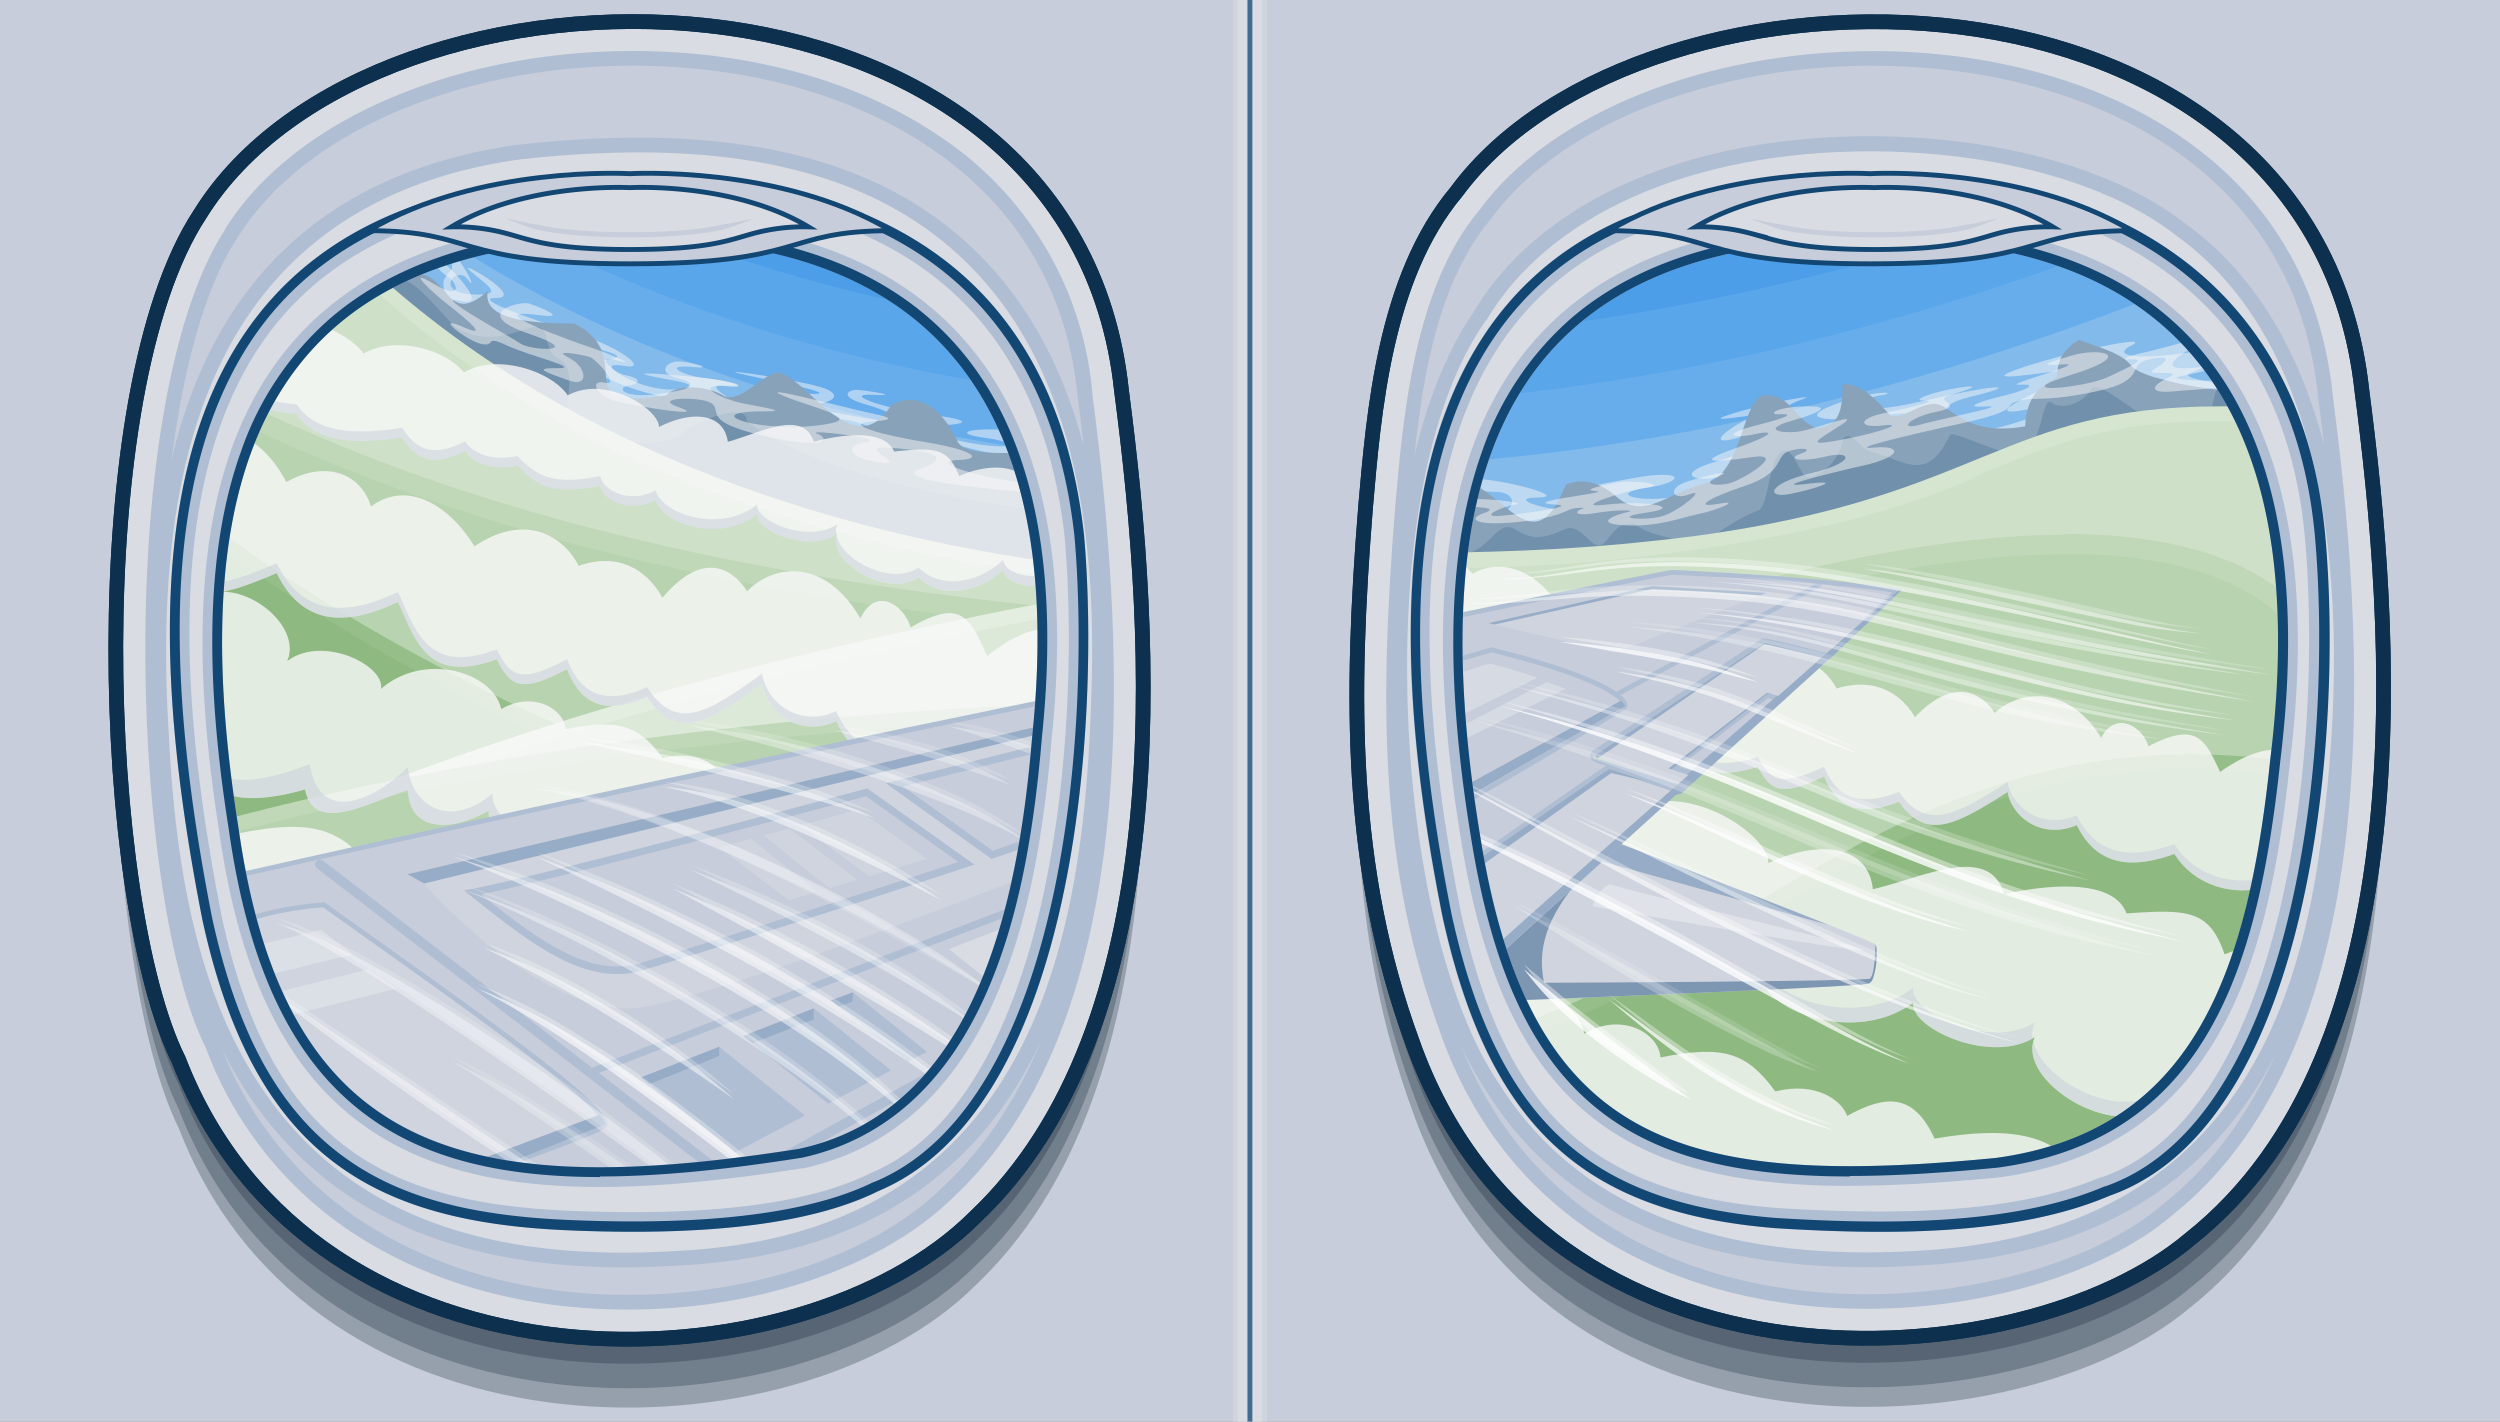<svg id="Layer_1" data-name="Layer 1" xmlns="http://www.w3.org/2000/svg" xmlns:xlink="http://www.w3.org/1999/xlink" viewBox="0 0 510 290"><rect x="0" y="0" width="510" height="290" fill="#808080" stroke="none"/><defs><style>.cls-1,.cls-33,.cls-34,.cls-35,.cls-39,.cls-4,.cls-5,.cls-50,.cls-6{fill:none;}.cls-2{clip-path:url(#clip-path);}.cls-25,.cls-29,.cls-3,.cls-31{fill:#c7cdda;}.cls-3,.cls-52,.cls-6{stroke:#124673;}.cls-17,.cls-20,.cls-21,.cls-3,.cls-31,.cls-32,.cls-33,.cls-34,.cls-35,.cls-39,.cls-4,.cls-49,.cls-5,.cls-50,.cls-52,.cls-6{stroke-miterlimit:10;}.cls-4,.cls-49,.cls-5{stroke:#d9dce2;}.cls-4{stroke-width:7px;}.cls-12,.cls-25,.cls-4,.cls-41,.cls-47{opacity:0.5;}.cls-12,.cls-24,.cls-25,.cls-36,.cls-38,.cls-4,.cls-40,.cls-41,.cls-42,.cls-43,.cls-44,.cls-45,.cls-46,.cls-48,.cls-6{isolation:isolate;}.cls-5{stroke-width:5px;}.cls-46,.cls-6{opacity:0.75;}.cls-7{fill:#071929;fill-opacity:0.25;}.cls-8{fill:#81baeb;}.cls-9{fill:#67adec;}.cls-10{fill:#5aa6eb;}.cls-11{fill:#4c9ee9;}.cls-12,.cls-24,.cls-36,.cls-38{fill:#f8f8f8;}.cls-13{fill:#88a2b9;}.cls-14{fill:#7190ab;}.cls-15{fill:#cee1c8;}.cls-16{fill:#d5e5d0;}.cls-17,.cls-21,.cls-22{fill:#b8d3b0;}.cls-17,.cls-21{stroke:#c0d8b8;}.cls-17{stroke-width:4px;}.cls-18{fill:#8eb981;}.cls-19{fill:#95be89;}.cls-20{fill:#dce9d8;stroke:#e3eee0;}.cls-20,.cls-21,.cls-50{stroke-width:3px;}.cls-23{fill:#c0d8b8;}.cls-24,.cls-44{opacity:0.8;}.cls-26,.cls-32,.cls-49{fill:#cfd4de;}.cls-27{fill:#97acc6;}.cls-28{fill:#7d96b2;}.cls-30{fill:#afbed3;}.cls-31,.cls-32,.cls-33,.cls-34,.cls-35,.cls-39{stroke:#afbed3;}.cls-33,.cls-35{stroke-width:2px;}.cls-34{stroke-width:1.5px;}.cls-35,.cls-39{stroke-linecap:round;}.cls-36,.cls-43{opacity:0.3;}.cls-37,.cls-52{fill:#d9dce2;}.cls-38,.cls-42{opacity:0.4;}.cls-40,.cls-41,.cls-42,.cls-43,.cls-44,.cls-45,.cls-46,.cls-48{fill:#fff;}.cls-40{opacity:0.6;}.cls-45{opacity:0.25;}.cls-48{opacity:0.35;}.cls-50{stroke:#0c304e;}.cls-51{fill:#124673;}</style><clipPath id="clip-path"><rect class="cls-1" width="510" height="290"/></clipPath></defs><g class="cls-2"><g id="Layer_9" data-name="Layer 9"><rect class="cls-3" x="-9.88" y="-8.15" width="529.74" height="308.27"/><line class="cls-4" x1="254.98" y1="-8.15" x2="254.98" y2="300.11"/><line class="cls-5" x1="254.98" y1="-8.15" x2="254.98" y2="300.11"/><line class="cls-6" x1="254.98" y1="-8.15" x2="254.98" y2="300.11"/></g><g id="Layer_8" data-name="Layer 8"><path class="cls-7" d="M481.83,84.72C471.92-7.09,335.27-7.69,297.14,44.1c-14.77,17.58-16.9,45.42-18.54,64.06-3.15,39.18-3.41,74.06,9.49,109.32,26.75,75.85,124.33,69.32,158.67,40.28C495.17,219.48,488,132.15,481.83,84.72ZM466.45,183C458.74,227.9,436,251,393,254.07c-30.63,2.15-64.62-2.83-82.3-31.55C290,192.05,285.56,105.18,308.14,73.7,331.26,33.56,411.43,34.89,440.4,57.81,474.49,82.14,472.85,143.46,466.45,183Z"/><path class="cls-7" d="M228.79,84.72c-9.75-93-152.29-93.6-188-36-24,36.51-20.33,140.42-4.34,172.5,27.57,71.33,126.6,68,162.53,32C239.91,214.45,235.67,137.07,228.79,84.72ZM138,254.18c-72.6,4.64-94.43-36.3-97.52-98.85C36.67,96.4,50.67,51.06,107.25,43.42,177.65,35.68,220,60.31,216.63,147,215,203.71,201.2,251.07,138,254.18Z"/><path class="cls-7" d="M481.83,89.72C471.92-2.09,335.27-2.69,297.14,49.1c-14.77,17.58-16.9,45.42-18.54,64.06-3.15,39.18-3.41,74.06,9.49,109.32,26.75,75.85,124.33,69.32,158.67,40.28C495.17,224.48,488,137.15,481.83,89.72ZM466.45,188C458.74,232.9,436,256,393,259.07c-30.63,2.15-64.62-2.83-82.3-31.55C290,197.05,285.56,110.18,308.14,78.7,331.26,38.56,411.43,39.89,440.4,62.81,474.49,87.14,472.85,148.46,466.45,188Z"/><path class="cls-7" d="M228.79,89.72c-9.75-93-152.29-93.6-188-36-24,36.51-20.33,140.42-4.34,172.5,27.57,71.33,126.6,68,162.53,32C239.91,219.45,235.67,142.07,228.79,89.72ZM138,259.18c-72.6,4.64-94.43-36.3-97.52-98.85C36.67,101.4,50.67,56.06,107.25,48.42,177.65,40.68,220,65.31,216.63,152,215,208.71,201.2,256.07,138,259.18Z"/><path class="cls-7" d="M481.83,93.72C471.92,1.91,335.27,1.31,297.14,53.1c-14.77,17.58-16.9,45.42-18.54,64.06-3.15,39.18-3.41,74.06,9.49,109.32,26.75,75.85,124.33,69.32,158.67,40.28C495.17,228.48,488,141.15,481.83,93.72ZM466.45,192C458.74,236.9,436,260,393,263.07c-30.63,2.15-64.62-2.83-82.3-31.55C290,201.05,285.56,114.18,308.14,82.7,331.26,42.56,411.43,43.89,440.4,66.81,474.49,91.14,472.85,152.46,466.45,192Z"/><path class="cls-7" d="M228.79,93.72C219,.72,76.5.12,40.83,57.69c-24,36.51-20.33,140.42-4.34,172.5,27.57,71.33,126.6,67.95,162.53,32C239.91,223.45,235.67,146.07,228.79,93.72ZM138,263.18c-72.6,4.64-94.43-36.3-97.52-98.85C36.67,105.4,50.67,60.06,107.25,52.42,177.65,44.68,220,69.31,216.63,156,215,212.71,201.2,260.07,138,263.18Z"/></g><g id="Layer_10" data-name="Layer 10"><path class="cls-8" d="M479,145.78c-4,92-66.59,129.54-119.77,114.87-52.76-13.06-88.53-81.93-69.83-151.89C326.19-21,478.27,15,479,145.78Z"/><path class="cls-8" d="M225.93,145.78c-3.69,97.7-75.77,134.84-131.26,110.93C40.81,234.79,13.75,153.83,43.9,86.45,55,62.52,70.9,45.28,92.38,35.94l25.75-3,27.68-3.27C198.8,40.82,224.73,93.86,225.93,145.78Z"/></g><g id="Layer_7" data-name="Layer 7"><path class="cls-9" d="M215.45,92.36c-61.36-8-107.4-29.89-134.31-50.51A82.72,82.72,0,0,1,89.56,37c.69-.35,1.38-.69,2.08-1l15.21-1.79,39-4.61c20.38,4.27,39.71,16,54.29,35.27a109.9,109.9,0,0,1,9.23,14.42A123,123,0,0,1,215.45,92.36Z"/><path class="cls-9" d="M446.88,57.46Q440.73,60,433.4,62.81C382.75,82,336,91.56,293.88,94.51a125.64,125.64,0,0,1,5.82-13.24A113.27,113.27,0,0,1,308,67.44c29-41.23,78.26-49.78,116.5-27.85h0A93.8,93.8,0,0,1,436.71,48,97.86,97.86,0,0,1,446.88,57.46Z"/><path class="cls-10" d="M209.41,79.32C157.38,72,116.64,54.76,89.56,37c.69-.35,1.38-.69,2.08-1l15.21-1.79,39-4.61c20.38,4.27,39.71,16,54.29,35.27A110.5,110.5,0,0,1,209.41,79.32Z"/><path class="cls-10" d="M424.51,39.59A94.38,94.38,0,0,1,436.71,48c-1.89.75-3.84,1.5-5.87,2.27-47.32,17.91-91.24,27.45-131.14,31A113.27,113.27,0,0,1,308,67.44c29-41.23,78.26-49.78,116.5-27.85Z"/><path class="cls-11" d="M200.18,64.9c-37.8-6.31-69.24-17.84-93.33-30.66l39-4.61C166.27,33.9,185.6,45.66,200.18,64.9Z"/><path class="cls-11" d="M424.5,39.59C382.83,54.8,343.85,63.52,308,67.44,337,26.21,386.26,17.66,424.5,39.59Z"/></g><path class="cls-12" d="M453.68,70.48c-13,3.14-24.47,2.82-18.89,0s-18.86,2.77-25,5.54,22.18-2.92,14.8,0-22.43,9.73-11,7.51S412,86.72,405,87.72s-13.42-4.27-3.2-6.72,7.2-3.07-9.23.75-13.58-.42-9.08-1.08-1-1.35-9.46,1.93.51,3.6,11.48,2,0,3.72-5.81,5.55-25.31,2.7-17.29,0,6.32-5.44,0-3.33.65-3.82,5.14-5.32-8.54,1-15,3.16,9.67-1,5.68.17-12.51,7.26-2.6,4.15,3.48,2.66-5.19,5.07-5.3,4.44,0,3.26.28,2.47-7.94,3.94-14.82-.52-6.58-1.74,7.68-3.88-2.63-2-16.78,3.22-10.19,3.52,4.38,1.75-.51,2.86-16-2.33-9-2.39-7.33-3.82-13-3.82-1.09,2.66,4.43,2.66,4.09,5.49-2.17,4.32,1.55,2.5,9.69,2,23.74-.7,19.49-2.16,9.55-1.27,14-1.47,20.39-7.35,13.57-7.35,2.49-.5,7.65-1.49,17.95.48,27.6-2-13.47,1-9-1S405,90.93,408,89.6s28.44-8.48,21.12-8-6.25-4,.95-4.74,18.94,1.12,10.82,3,12.52,1.07,16.83.1S442.54,77.57,447,76,460.45,68.84,453.68,70.48Z"/><path class="cls-12" d="M209.36,88c-12.18-1.14-15.29.41-8.64,1.29s7.21,2.44-.44,1.45-15.3-3.88-9.86-3.94,10-.83-.34-2.16-18.4-4.43-12-4.1-1.33-.89-3.1-1-4.32,1.31,1.77,3,10.08,4.72,3.93,3.5-21.39-3.45-16.05-3.5,7.9-2.12,2.59-3.63S147,75.17,150.5,76.11s23.13,4.52,14.55,4.23-9.69,2.3-4.81,3.11,2.1,2.81-1.67,2.15-17-7.65-10.88-6.88,1.76-1-3.37-1.51S135.1,74.3,141,74.85s-.66-1.21-2.88-1.1-4.33,2.43.66,3.54-.11,3.15-6.1,1.63-11-5.28-5.54-4.29-.34-3.43-6.93-5.65-25.21-8.2-19-8.2-8.42-8.32-5.32-5.55,7.82,5.3.16,4.81-2.8-6.12-.59-3-1.13-4.21-3.56-5.65,1.1,2.43.18,3.61S89.6,57.18,91,60s9,2.86,10.17,5.3,31.19,6.86,23.47,7.92S121,76,125.7,78s12.1,3.92,15.85,3.4,12.17,4.74,14.72,5.49,6.88-.13,10.76-1,6.65-.49,12.74,2.14,4.44.14,6.21,0,16.19,6,21.62,4.45S209.36,88,209.36,88Z"/><g id="Layer_4" data-name="Layer 4"><path class="cls-13" d="M222.76,117.78c-44.63-5.73-101-19.25-144.46-59.07,14-9.93,10.65,10.13,21.22.63C98.28,65.15,108,66,117.15,66c13.49,6.88-2.38,18.27,18.73,14.66,2.1-2.32,8.2-2,11.61,0S155.72,76,158.8,76c6.12,1.22,15.4,18.87,23,6.65,6.76-3.66,11.53,3,13.52,7.35,1.48,3.22,11,2.38,19.19,2.12A133.38,133.38,0,0,1,222.76,117.78Z"/><path class="cls-13" d="M464.28,85.27c-69.21-4.19-51.14,28.82-176.38,29.58a134.3,134.3,0,0,1,5.33-17.21c12.42-2.93,18.62,20.15,26.16,1.29,0,0,4.6-2.66,10.3,2.33s10.26-.66,18.2-2.66,7.36-18.29,12.49-18,5.17,4.28,10.05,6.77c4.54-.55,5.43-2.84,5.43-9,4.33-.27,7.65,4.27,9.65,6.2s7.31-3.93,11-1.6,7,5.65,16.63,4c.33-8.31,5.65-9,6.32-10s-.67-4.33,4.65-7.65c4.32,1.66,8.65,2.66,10.71,5.32,1.84,2.37,13.81,5.09,26.75,5.57C462.52,81.86,463.43,83.55,464.28,85.27Z"/><path class="cls-14" d="M225.44,133.84c.29,3.55.46,7.14.48,10.77-27.33-2.54-70.42-6.19-70.42-6.19L73.14,98c-.34-.73-14.72-34.31-15.08-35,27.79-4.17,19.65-12.8,34.81,3.76,5.36,3.09,9.31,2,14.76.3s2.53,4,6.19,6,2,6.65,1.66,11.64,19.62,7.31,23.27,4,14-6.65,13.51-2.83c13.13,10.37,44.61,16.77,67.78,19.38A141.32,141.32,0,0,1,225.44,133.84Z"/><path class="cls-14" d="M467.62,101.93l-37.89,23.43c-40.3,10.37-103.17,25.57-145.62,23.77,0-5.55,0-11.47.52-17h0a140.81,140.81,0,0,1,3.1-18.94c17.2,3.58,16.18-7.92,21.28-5.26,4.28,2.85,7,1.37,10.3,0s5.59,4.69,7.59,3.11,2.71-4.63,6.65-4.18c2.66,2.88,14.85,4.43,15.86,2.93s7-4.93,9.19-5.59,2.22-10.2,4.66-12,3.77,4.63,5.32,5.07S375,95.1,376,89.55c1.67-2.22,3.65,2.66,6.24,2.68,7.15,2.24,10.94,6,15.59-3.57,2.22-.45,12,5.32,15.3,3.57s3.55-11.55,5.32-10.13,6,.79,8.2-2.75,24,20.19,24.39,6.37c.59-12.41,7.34-10.07,10.41-8.6C461.83,77.94,467.26,100.62,467.62,101.93Z"/></g><path class="cls-15" d="M128.48,262.66C29.61,259.88,2.25,112.38,71,52.18c36.52,35.28,84.06,56.29,150.5,64.95C236.08,179.69,198.12,262.24,128.48,262.66Z"/><path class="cls-16" d="M71.09,54.16c35.85,34.84,83.71,55.6,149.13,64.32,24.25,109.62-98.86,205.68-169.9,92.1h0C23,161.52,29.7,93.44,71.09,54.16m-.16-3.92C27.19,89.89,19.46,160.47,47.31,211.35h0c72.79,118.16,202.3,19,175.41-95.61C175.5,110.29,114.77,93.52,70.89,50.16Z"/><g id="Layer_3" data-name="Layer 3"><path class="cls-17" d="M225.93,145.78c.69,51.51-30.77,107.05-82,116.89C53.39,279.51,4.17,154.94,46.06,82.55,81.26,100,134,118.7,224.69,126.87A145.76,145.76,0,0,1,225.93,145.78Z"/><path class="cls-18" d="M128.48,262.66c-74.15-.56-111.7-93.08-90.08-157.24,58.33,44.19,130.3,67.28,180.11,80.87C205.49,228.87,172.48,262.14,128.48,262.66Z"/><path class="cls-19" d="M39.22,107.93c55,39.92,106.9,59.14,177.39,79.41-13.1,41.22-45.36,73.34-88.13,73.83-72.26-.55-109.31-90.31-89.28-153.24m-1.62-5c-43.36,139.43,127.2,237.82,182.75,82.32-97.73-26.54-149.79-57-182.78-82.32Z"/></g><path class="cls-20" d="M225.92,144.65C227.56,274.47,72.19,314.9,35.1,179.79,94.63,151.62,153.92,135.36,224,122.43A142.71,142.71,0,0,1,225.92,144.65Z"/><path class="cls-15" d="M381.52,262.66c-71.31-.78-108.64-86-92.45-148.32,37.09.79,89.11-6.27,114.93-19.28,16.13-8,42.31-12.92,66-9.87,3.72,22.09,9.57,52.79,6.66,76.34C473,210.77,432.14,264,381.52,262.66Z"/><path class="cls-16" d="M452.78,82.9v3c5,0,10.19.23,16,.69,6.35,35.43,12.76,76.24-2.71,110.7-30.19,77.32-123.58,86.49-162.88,12.92h0c-15.64-28.51-19.79-62.68-12.89-94.35,36.74.72,88.78-6.49,114.23-19.38C419,90.55,430.38,85.9,452.78,85.9v-3m0,0c-44.69,0-48.07,18.58-107.27,26.48-18.63,2.37-33.89,3.24-57.61,3.47-11.35,47.45,2.48,102.94,42.1,133.43,53.32,42.71,126.35,3.15,142.59-58.35C483.88,155,477.36,117,471.06,83.76c-6.84-.6-12.89-.88-18.33-.88Z"/><path class="cls-21" d="M225.92,144.65S47.13,228.59,35.1,179.79q-.93-3.73-1.65-7.59c14.77-4.32,30.25-8.12,46.33-11.42C124.53,151.61,174,146.32,225.92,144.65Z"/><path class="cls-22" d="M302.31,210.69c-.34-.59-16.24-61.86-16.24-64.88v-.21c25.52-10.85,87.12-34.6,135.18-34.6,25.75,0,43.07,7,51.49,20.71-.22,3.26-14,83.2-19.54,90.94C435.06,247.75,338.74,252.36,302.31,210.69Z"/><path class="cls-23" d="M421.25,109v4c24.67,0,41.3,6.47,49.46,19.23-.16,3.34,0,9.53.25,18.63.27,10.13.69,25.44,0,28.38-.6,2.42-1.3,4.89-2.13,7.54-1.08,3.46-2.31,6.88-3.66,10.18a118.92,118.92,0,0,1-13.54,24.52c-17.76,24.61-104.43,32.82-119.16,21.65a106.43,106.43,0,0,1-28.36-33.34h0c-.31-.53-.61-1.08-.92-1.67a132.21,132.21,0,0,1-14.76-53.2c-.16-2.64-.25-5.3-.28-7.91a551.15,551.15,0,0,1,65.6-23c26.22-7.25,49-10.92,67.58-10.92v-4m0,0c-41.3,0-96,17.73-137.16,35.28,0,0,33.77,92.58,45.83,101.91,14.95,11.34,107,2.25,124.81-22.5,5.65-7.87,19.27-86.26,20-92.62-9.44-16-29.15-22.23-53.54-22.23Z"/><path class="cls-18" d="M381.52,262.66c-17.95,0-71.59-37.44-78.7-50,19-5.07,35.51-14.92,53-25.33,26.37-15.7,53.62-31.93,91.18-31.93a146.44,146.44,0,0,1,29.74,3.2c-.42,2.13-7.91,35.9-9.29,39.28a121.27,121.27,0,0,1-13.83,25C435.37,248.17,409.1,262.66,381.52,262.66Z"/><path class="cls-19" d="M447,153.88v3a144,144,0,0,1,28,2.87c-.4,2.06-1,5-1.65,8.83-1.26,6.82-3.17,17.13-3.58,18.46-1.09,3.49-2.33,6.94-3.7,10.25A119.71,119.71,0,0,1,452.39,222c-17.95,24.88-43.78,39.14-70.87,39.14-17.62,0-34.8-6-49.7-17.27a106.52,106.52,0,0,1-26.72-30.32c18.37-5.26,34.48-14.85,51.47-25C382.76,173,409.84,156.89,447,156.88v-3m0,0c-63.39,0-97.66,45.68-146.42,57.8A109.6,109.6,0,0,0,330,246.28c14.95,11.34,107,2.25,124.81-22.5,5.65-7.87,23-63.73,23.68-66.36A147.63,147.63,0,0,0,447,153.88Z"/><path class="cls-24" d="M113.26,176.63c-8.49-3.79-14-7.66-13.54-11.25-8.88,4.92-16.25,3.58-16.49-4.19-7.86,2.28-19.11,9.33-21-.17,0,0-17.09,5.51-19.39-2.83l-3-35.7a8.52,8.52,0,0,1,3.76-1.63h0a8.48,8.48,0,0,1,1.59-.15h0c7.6-.09,16.13,7.9,13.4,14.16,7.24-5.45,20,.9,19.14,5.67,8.85-7.72,22.92-3.41,24.52,4.13,6.39-3.8,12.83-.11,13.13,4.1,10.94-2.21,14.92-.79,19.79,5.87,7.06-1.77,11.53,1.61,12.38,4.24Z"/><path class="cls-25" d="M113.26,176.63c-8.49-3.79-14-7.66-13.54-11.25-8.88,4.92-16.25,3.58-16.49-4.19-7.86,2.28-19.11,9.33-21-.17,0,0-17.09,5.51-19.39-2.83v-3c2.3,8.34,20.34.69,20.34.69,2.12,12.92,13.53,7,20,.67.92,8.29,9,12.47,17.32,5.3-.45,3.59,4.31,8,12.8,11.78Z"/><path class="cls-24" d="M296.75,204.11c10.42-6.46,24.72-1.48,26.46,6.75,7.57-4.49,15.19-.13,15.53,4.86,12.95-2.62,17.65-.95,23.42,6.93,8.35-2.1,13.64,1.9,14.65,5,7.81-4.31,13.54-4.77,17.84,4.63,13.77-2.37,25.11-1.69,29.84,8C373,242.84,320.33,247.15,296.75,204.11Z"/><path class="cls-24" d="M217.71,117.6c-3,2.89-12.25,2.68-13.09-1.32-5.39,5-13.16,5.82-17.23,1.47-6.2,4.41-18.88-3.16-16.57-8.85-5.66,4-16.75-.56-16.36-4-6.85,5.61-18.89,2.56-20.75-2.88-5.07,2.78-10.71.14-11.25-2.9-9,1.64-12.39.64-16.93-4.15-5.76,1.31-9.73-1.11-10.62-3-5.26,2.67-9.28,3-12.87-2.75-9.56,1.5-17.62,1.13-21.52-4.78a31.09,31.09,0,0,1-13.31-4A118,118,0,0,1,58.06,64c4,.93,12.55,3.39,16.15,8.13C80,68.7,90.21,70.69,94.65,76c6.53-4,17.84-.33,21.17,4.66,7.85-4.32,18.76,3,18.6,6.46,7.06-3.6,13.3-2.66,14.05,3,6.4-1.68,15.29-6.82,17.55,0,0,0,13.88-4.06,16.38,2,8.29-.9,11-.82,13.27,5,5.65-2.55,13.71-3,15.16,3.71Z"/><path class="cls-25" d="M170.61,109.07c-5.72,3.73-16.54-.73-16.15-4.14-6.85,5.61-18.89,2.56-20.75-2.88-5.07,2.78-10.71.14-11.25-2.9-9,1.64-12.39.64-16.93-4.15-5.76,1.31-9.73-1.11-10.62-3-5.26,2.67-9.28,3-12.87-2.75-9.56,1.5-17.62,1.13-21.52-4.78a31.09,31.09,0,0,1-13.31-4l.85-1.53a31.28,31.28,0,0,0,12.46,3.54c3.9,5.91,12,6.28,21.52,4.78C85.63,93,89.65,92.66,94.91,90c.89,1.9,4.86,4.32,10.62,3,4.54,4.79,8,5.79,16.93,4.15.54,3,6.18,5.68,11.25,2.9,1.86,5.44,13.9,8.49,20.75,2.88-.39,3.45,10.7,8,16.36,4A3.73,3.73,0,0,0,170.61,109.07Z"/><path class="cls-25" d="M217.71,117.6c-3,2.89-12.25,2.68-13.09-1.32-5.39,5-13.16,5.82-17.23,1.47-6,4.29-18.22-2.77-16.72-8.4,1.24,5.12,11.38,10.2,16.72,6.4,4.07,4.35,11.84,3.55,17.23-1.47.84,4,10.08,4.21,13.09,1.32Z"/><path class="cls-24" d="M470.71,193.54c-.6,1.65-30.79,32.5-30.79,32.5-9.73,6.38-28.66-5.9-24.82-14.47-8.88,5.74-25.59-1.82-24.79-7.07-10.79,8.2-29,2.85-31.55-5.58-5.95,3-57.5-14.64-58.76-17.57-4.08,1.87-14-33.08-13-32.81,0,0,10.56,4.47,13.56,8.28,10.22-5.73,27.29.5,32.1,8.32,12.25-6.16,28.51,5.7,28.08,10.93,11-5.09,20.48-3.3,21.31,5.32,9-2,21.36-8.32,25.77-1.35a8.68,8.68,0,0,1,1.06,2.39s21.45-5.43,24.93,3.91c12.72-.91,16.92-.62,20,8.35C459.16,192.5,465.89,191.54,470.71,193.54Z"/><path class="cls-25" d="M414.66,211.84c-9,5.23-25.14-2.18-24.35-7.34-10.79,8.2-29,2.85-31.55-5.58a9.72,9.72,0,0,0,0-3c2.53,8.43,20.76,13.78,31.55,5.58-.8,5.25,15.91,12.81,24.79,7.07A5.87,5.87,0,0,0,414.66,211.84Z"/><path class="cls-25" d="M439.92,226c-9.39,6.16-27.34-5.06-25.14-13.55,1.8,7.83,16.83,16,25.14,10.55Z"/><path class="cls-24" d="M47.43,211.36h0C42,201.42,32.56,166.43,32.2,163.49c0-.23-.06-.46-.08-.69,8.22-3,15.76,1.82,16.15,7.28,15.82-3.19,21.57-1.15,28.61,8.49C87.08,176,84.9,227.37,47.43,211.36Z"/><path class="cls-24" d="M191.8,153.52c-12.07,5.09-17.9.59-21.2-6.44a10.47,10.47,0,0,1-15.1-7.64c-11.24,8.16-17.5,11.86-23.5,2.74-9.08,4.13-13.81.89-16.32-5.71-9.57,5.16-11.58,3.41-14.35-2-14.17,5.24-16.54-3.87-20.14-11.71-12,5.78-20,3.83-24.74-5.86-4.67,2-8.3,3.37-11.24,3.82h0c-.53.09-1.59.15-1.59.15-3.74.12-2.45-28-.21-32.87,5.47-.7,11.21,3.09,15,10.34,8.76-4.89,15.51-1.09,17.27,5,7.57-5.67,16.28.08,21.09,8.11,11.11-7.41,18.73-1.26,21.27,4,8.63-3.08,14.33,1.43,17.1,6.51,8-9.57,14.12-6.3,17.26-1.32,5.34-5.54,15.8-7,23.13,5.54,3.1-6.78,9-2.64,10.24,1.83,10.78-6.39,12.32-1.27,15.62,5.81,10.33-8.35,17.82-6.73,20.85,1.92C223.13,134.83,197.16,157.31,191.8,153.52Z"/><path class="cls-25" d="M191.8,153.52c-12.07,5.09-17.9.59-21.2-6.44a10.47,10.47,0,0,1-15.1-7.64c-11.24,8.16-17.5,11.86-23.5,2.74-9.08,4.13-13.81.89-16.32-5.71-9.57,5.16-11.58,3.41-14.35-2-14.17,5.24-16.54-3.87-20.14-11.71-12,5.78-20,3.83-24.74-5.86-4.67,2-8.3,3.37-11.24,3.82h0v-2h0c2.94-.45,6.57-1.83,11.24-3.82,4.71,9.69,12.73,11.64,24.74,5.86,3.6,7.84,6,17,20.14,11.71,2.77,5.43,4.78,7.18,14.35,2,2.51,6.6,7.24,9.84,16.32,5.71,5.93,9.12,12.22,5.42,23.46-2.76a10.5,10.5,0,0,0,12.06,8.64,10.71,10.71,0,0,0,3-1c3.3,7,9.13,11.53,21.2,6.44Z"/><path class="cls-24" d="M478.5,157.42c-.11,1.43-.25,2.85-.4,4.27q-.59,5.24-1.53,10.31a128.58,128.58,0,0,1-10.7,7.38c-7.39,4.28-17.56,2.38-22.29-5.19-11.47,4.22-16.89.25-19.9-5.85-8,3.21-13.54-2.53-14.11-6.8-10.72,6.88-16.71,10-22.16,2-8.63,3.44-13,.58-15.29-5.14-9.12,4.31-11,2.78-13.51-2-13.44,4.33-15.53-3.57-18.8-10.38-11.42,4.82-18.93,3-23.23-5.38-11.49,4.27-16.21,5-20.46-2.13l-8.23-25.61c6.53-1.8,7.86-.85,12.52,4.14,6.29-3.52,13.8-.3,18.27,7.77,8.34-4.09,14.64-.72,16.21,4.59,7.22-4.77,15.34.3,19.76,7.29,10.58-6.23,17.68-.83,20,3.77,8.18-2.53,13.48,1.44,16,5.85,7.73-8.13,13.41-5.22,16.28-.89,5.12-4.7,15-5.77,21.72,5.1,3-5.79,8.55-2.15,9.63,1.72,10.26-5.35,11.64-.92,14.63,5.23,9.88-7,16.91-5.55,19.63,1.94A7.8,7.8,0,0,1,478.5,157.42Z"/><path class="cls-25" d="M478.5,157.42c-.11,1.43-.25,2.85-.4,4.27q-.59,5.24-1.53,10.31a128.58,128.58,0,0,1-10.7,7.38c-7.39,4.28-17.56,2.38-22.29-5.19-11.47,4.22-16.89.25-19.9-5.85-8,3.21-13.54-2.53-14.11-6.8-10.72,6.88-16.71,10-22.16,2-8.63,3.44-13,.58-15.29-5.14-9.12,4.31-11,2.78-13.51-2-13.44,4.33-15.53-3.57-18.8-10.38v-2c3.27,6.81,5.36,14.71,18.8,10.38,2.54,4.73,4.39,6.26,13.51,2,2.26,5.72,6.66,8.58,15.29,5.14,5.45,8,11.44,4.84,22.16-2,.57,4.27,6.15,10,14.11,6.8,3,6.1,8.43,10.07,19.9,5.85,4.73,7.57,14.9,9.47,22.29,5.19a128.58,128.58,0,0,0,10.7-7.38q.94-5.07,1.53-10.31c.08-.76.16-1.52.23-2.28Z"/><g id="Layer_7-2" data-name="Layer 7-2"><path class="cls-26" d="M382.05,199.69a1.63,1.63,0,0,1-.85.95c-1.58.74-79.06,3.7-85.93,4h-.42l28.75-27.06.74-.74,5.39-5.07a.68.68,0,0,1,.31.11c3.18,1.26,28.65,11,42.81,16.7,5.6,2.22,9.41,3.8,9.62,4a.11.11,0,0,0,.11.11,3.06,3.06,0,0,1,.21,1.27A14.85,14.85,0,0,1,382.05,199.69Z"/><path class="cls-27" d="M373,188.69l-47-13.21,4.12-3.49C333.32,173.15,358.69,183,373,188.69Z"/><path class="cls-28" d="M382.05,199.69a1.63,1.63,0,0,1-.85.95c-1.58.74-79.06,3.7-85.93,4L326,175.48c-11,10.52-12.4,18.39-11,25,7.19,0,61.79-.29,66.44-.81,1-.85,1.06-5.08,1.17-7a3.06,3.06,0,0,1,.21,1.27A15,15,0,0,1,382.05,199.69Z"/></g><g id="Layer_8-2" data-name="Layer 8-2"><path class="cls-26" d="M373.49,134.15c-.45.39-29.16,26.22-29.6,26.64l-19.13-6.45c7.51-4.94,28.09-18.52,35.3-23.25Z"/></g><g id="Layer_9-2" data-name="Layer 9-2"><path class="cls-26" d="M342.51,161.53l-36,32.72-1.79,1.63c-.75-3.42-3.46-16.24-4.23-19.77l27.79-19.23,12.82,4.17h0Z"/></g><g id="Layer_6" data-name="Layer 6"><path class="cls-29" d="M128.48,272.33c-15.16,0-30.48-2.19-44.56-7.93-7.83-14.65-26.11-49.07-34.12-64.12h0L39.37,180.67c59.44-13.49,133.92-29.61,193.25-41.4C235.27,211.19,203.23,275.44,128.48,272.33Z"/><path class="cls-30" d="M232.12,139.8c3.23,65.08-27.48,131.91-94.88,131.78-17.89,1-36.27-.82-53-7.58-10.85-20.38-23.17-43.45-34-63.81h0c-2.78-5.25-7.52-13.95-10.19-19.19,58.45-13.38,133-29.12,192-41.2m1-1.2c-61.29,12.25-133.83,28-194.52,41.69,2.93,5.53,7.69,14.43,10.67,20h0c10.93,20.57,23.45,43.88,34.31,64.51,16.67,6.82,34.92,8.7,52.84,7.83,76.1-1.74,99-72.86,96.75-134Z"/><path class="cls-29" d="M287.47,209.38c-9.07-25.53-10.47-52.79-9.87-79.71,17.34-3.56,55.89-11.5,63.64-12.91a295.31,295.31,0,0,1,45.9,3.84l-13.85,13.33c-2.15-.42-11.17-2.93-13.49-3.16-.42.92-35.41,22.19-34.83,23.72a.85.85,0,0,0,.58.61l18.07,5.54-.53.6-14.68-4.82s-.23.13-.28.11c-11.62,8.06-26.92,18.79-38.56,26.63,4.3,3,10.12,7,14.44,10-.59.52-2.13,1.94-2.73,2.48.12.68.33,2.47.4,3.12-3.6,3.21-9.95,8.71-13.68,12C287.83,210.38,287.47,209.38,287.47,209.38Zm17.24-15.73,1,.66-.68.61Z"/><path class="cls-30" d="M386,120.85,373,133.3c-2.22-.43-11.1-3-13.46-3.08-7.1,4.7-27.17,18-34.54,22.87h-.08c-1.82,1.91,1.29,2.75,2.7,3.08-8.88,6.15-22.55,15.65-31.31,21.75h-.08l-7.46,5.22c2.66,1.86,7,4.82,9.7,6.71h0l4.78,3.32c-.45.39-2,1.85-2.46,2.24.11.79.33,2.34.4,3.12-.88.78-1.79,1.58-2.72,2.38h0c-1,.81-2,1.78-3,2.59h0c-1.8,1.54-5.47,4.73-7.3,6.29a154.77,154.77,0,0,1-6.54-24.46h0a241.72,241.72,0,0,1-3.39-35.41V150c-.24-6.05-.09-13.85-.08-19.9,17.24-3.6,55.19-11.44,62.94-12.84C341.1,117.26,371.16,118.49,386,120.85Zm-44.9-4.59c-6.71,1.12-46.69,9.47-64.11,13.08-.76,27.84,1,56.09,10.68,82.39,3-2.63,5.77-5,8.11-7h0c1.94-1.67,4.31-3.79,6.13-5.36h0a1.71,1.71,0,0,1,.26-.21c-.12-.77-.27-2.37-.41-3.15l2.34-2.13c0,.3.43,1.86.43,2.12l1.79-1.63c-1.68-1.14-5.68-3.94-7.4-5.13h-.05l-8.52-5.88c1.56-1.1,4.69-3.27,6.28-4.4h.06c8.76-6.09,22.57-15.75,31.45-21.89h0c2.12.7,12.9,4.31,14.79,4.91.17-.37,1.44-1.22.74-1.64-.24,0-17.17-5.32-17.95-5.5-.36,0-.87-.39-.44-.73,7.28-4.79,27.36-18.12,34.35-22.73,2.52.32,11.23,2.84,13.61,3.17.1-.47,15-13.73,14.38-14.4C372.25,117.67,341.1,116.26,341.1,116.26Z"/><polygon class="cls-29" points="341.46 156.59 360.59 141.89 363.28 142.64 346.1 158.11 341.46 156.59"/><path class="cls-30" d="M360.7,142.44c.05,0,1.55.45,1.56.4L346,157.55l-3.47-1.14,18.19-14m-.21-1.1L340.4,156.77l5.82,1.91,18.07-16.28-3.8-1.06Z"/></g><path class="cls-26" d="M216.83,147c-.11,7.39-6.72,24.25-7.36,31.75,0,0-68.91,27-81.1,27-19.87,0-41.88-25.47-41.88-25.47l-3.35-1.9Z"/><path class="cls-26" d="M360.38,120.94l-30.85,12.22-25.9-6L337,119.57Z"/><polygon class="cls-27" points="335.93 159.38 328.67 157.7 300.78 177.62 300.48 176.25 300.45 176.11 328.24 156.88 328.31 156.9 335.93 159.38"/><path class="cls-31" d="M293.26,166.66c17.73-9.78,36.8-21.61,38-22.33s-1.34-5.44-27-11.76c-14.25,4-13.94,4.88-13.94,4.88Z"/><path class="cls-32" d="M67.76,249.47c28.94-9.11,53.81-18.36,55.41-19.72,3.17-2.69-28.95-25.1-57.12-45.16-22.12,1.65-29.46,11.29-29.46,11.29Z"/><polygon class="cls-27" points="298.37 160.59 330.7 142.92 331.58 143.97 298.37 163.18 298.37 160.59"/><polygon class="cls-27" points="85.8 241.07 122.41 227.36 123.56 229.34 87.64 243.66 85.8 241.07"/><polygon class="cls-27" points="221.38 147.45 86.49 180.24 83.14 178.34 216.83 146.98 221.38 147.45"/><line class="cls-33" x1="123.67" y1="256.13" x2="216.74" y2="204.67"/><line class="cls-34" x1="120.37" y1="218.77" x2="209.47" y2="184.59"/><line class="cls-35" x1="149.99" y1="241.58" x2="65.28" y2="176.35"/><path class="cls-29" d="M125.88,197.91c-9.37,0-18.73-7.27-29.48-15.86,15.6-3,75.28-19.08,80.37-20.45l20.39,14.5c-7.24,2.37-40.79,13.36-65.63,20.9A18.36,18.36,0,0,1,125.88,197.91Z"/><path class="cls-30" d="M176.63,162.42l18.88,13.43c-9.45,3.1-40.73,13.31-64.23,20.44a17.05,17.05,0,0,1-5.4.87c-8.75,0-17.64-6.63-27.75-14.7,17.42-3.63,71.38-18.13,78.5-20m.29-1.63s-69.25,18.68-82.27,20.81c11.44,9.16,21.23,17.06,31.23,17.06a18.6,18.6,0,0,0,5.87-.95c28.17-8.55,67.05-21.36,67.05-21.36Z"/><polygon class="cls-29" points="182.46 160.11 214.24 152.09 214.61 170.14 202.4 174.39 182.46 160.11"/><path class="cls-30" d="M213.51,153.05l.34,16.56-11.33,3.94-18.31-13.11,29.3-7.39m1.46-1.91-34.26,8.64,21.57,15.45,13.09-4.56Z"/><path class="cls-36" d="M303.79,135.35a92.84,92.84,0,0,1,9.81,2.92l-17.21,8.48v-9Z"/><polygon class="cls-36" points="315.51 139.15 298.79 147.77 298.79 150.82 319.39 140.49 315.51 139.15"/><polygon class="cls-36" points="50.58 193.24 65.46 189.71 72.02 194.68 51.7 199.64 50.58 193.24"/><polygon class="cls-36" points="52.82 203.32 75.23 197.72 80.83 201.68 53.63 208.53 52.82 203.32"/><polygon class="cls-37" points="193.59 193.63 210.92 207.43 223.74 200.65 207.97 188 193.59 193.63"/><path class="cls-27" d="M387.65,120.62l-14.16,13.63-.83.64-29.51,26.85a10,10,0,0,1-1.3.45l-35.38,32.06-1.79,1.63-.46-2.13.67-.59c7.12-6.43,21.27-19,36.17-32.1h0l1-.88.48-.43,1.88-1.65-.28-.09,18.4-16.09.19.06,9-7.95.24-.21c6.5-5.7,12-10.49,15.65-13.67a.32.32,0,0,1,.05.45h0Z"/><path class="cls-38" d="M380.18,193.83c.59-.69-46.58-11.64-51.79-13.5a7.25,7.25,0,0,0-3.46,4.56S379.59,194.53,380.18,193.83Z"/><polygon class="cls-27" points="362.41 141.88 360.64 141.48 340.96 156.96 340.4 156.77 360.49 141.34 362.41 141.88"/><path class="cls-27" d="M370.43,133.7,360,131.39l-34,23.26-.33-.1a.35.35,0,0,1-.11-.63l23.65-15.65,10.7-7.08h.32Z"/><polygon class="cls-27" points="360.38 120.94 359.11 121.44 337.02 120.14 304.89 127.41 303.63 127.12 337.02 119.56 360.38 120.94"/><line class="cls-39" x1="329.69" y1="141.73" x2="371.2" y2="119.23"/><polygon class="cls-30" points="164.2 227.56 149.99 235.08 132.49 221.15 130.78 219.79 146.72 213.55 164.2 227.56"/><polygon class="cls-30" points="181.77 218.36 168.95 225.15 153.47 212.82 151.61 211.34 166 205.72 181.77 218.36"/><polygon class="cls-30" points="189.11 214.58 185.23 216.58 171.14 205.36 169.54 204.09 173.97 202.44 173.99 202.46 189.11 214.58"/><polygon class="cls-27" points="130.78 219.79 146.72 213.55 146.72 215.43 132.49 221.15 130.78 219.79"/><polygon class="cls-27" points="151.61 211.34 166 205.72 166 207.95 153.47 212.82 151.61 211.34"/><polygon class="cls-27" points="173.99 202.46 173.9 204.32 171.14 205.36 169.54 204.09 173.97 202.44 173.99 202.46"/><polygon class="cls-26" points="189.11 175.23 175.01 165.08 163.37 168.41 177.3 178.8 189.11 175.23"/><polygon class="cls-26" points="174.83 179.43 161.06 169.02 155.82 170.45 169.26 181.26 174.83 179.43"/><polygon class="cls-26" points="166.69 181.92 153.22 171.11 146.72 172.82 160.92 183.67 166.69 181.92"/><path class="cls-12" d="M300.56,101.79c4.8,0,10.92.83,8.53,1.14s-7.83,2.74-2.84,2.3,16-2,11-2.3.62-1.14,3.28-1.58,7.39-1.11,4.8-1.22.85-1,4.34-1.66,10.86.33,6.24,1-16,4.39-8.17,3.47,16.12.52,8.17,1.63-.22,1.77,3.23.72,9.21-5.89,5.56-4.47-4.66-1.23-.56-2.56,10.26-2.71,6.29-1,.36,2,2.8,1.21,11.75-6.38,3.88-5.19-11.52,1.13-2.93-1.88,7.59-3.69,3.6-2.8-7.1.12.55-1.83,7.09-2.38,4.65-2.27-.77-1.42,4.88-1.6,4.44,1-2.33,2.93S364,88.55,367.22,88s13.3-4.46,8.2-1.2-7.42,4.38.67,2.83S388.83,86.2,384,86.8s-5.1-1.38.22-2.49,11.72-2.66,8.39-2.58,1.92-1.91,7.15-2.66,1.5.5-2.08,1.58,3.66,2.08-2.49,3.32-7.9,3.91-3.49,2.66,18.79-4,13.38-3.7-.25-1.28,3.66-2.2,7.65-2.49,3.33-2.24,14.13-4.49,9.06-4.16-4.47,0,1.33-1.75,13.72-.33,0,3.91,2.82,2.66,7.6.42,7.92-3.74,4.77-3.58.35-1,2.84-1.48,20.37-5.73,13-2.5-12.72,7.39.92,5.15-3.68,1.65-7,2.32,8,1.19,11.56.59c1.08,1.91-7.82,1.91-12.55,2.41s-5.4-.79-1.33-2.75-5.66-.08-2.83-1.74,3.82-3.08-1.08-2,.16,4.16-10.64,6.49-12.64,1-16.05,2,1.25,1.75-11.64,4.58-23.22,5.4-17.64,4.9,5.84,1.83-2.23,3.66-19.53,4.74-11.47,3.74,1.28,1.12-3.57,2.08-4.74-2.08,4.32-4.24,8.56-4.74,3-3.41-8,.41-5.07-.58,0-1.43-2.64-.43-.69,4.33-8.75,7-10.43,4.58-5.46,3.66,0,1.25-4,2.08-8.29,2.69-15.17,2.3-1.16-2.33.74-2.71-1.9-.56-6.65.22-4-.45-2.75-.83-1.11-.28-2.16,0-2.66,1.82-11,2.66-10.53-.57-6.65-1.89-4.46-1.22-4.46-1.22Z"/><path class="cls-12" d="M208.31,98.42c-10.13-1.33-18.91-4.36-12.88-4.57s2-2.28-6.56-3.64S171.52,86.44,177.76,86s2.83-1.1-1-1.91-23-5.89-17-3.37,16,4.5,9.33,5.72c-13.13,2.42-28-2.58-13-2.52,5.13,0-.65-.84-4.71-1.67s-10.11-3.77-3.57-3.55-.5-1.16-3.37-1.51-16.23-1.64-12.29-.62,12.59,1.73,6.4,3.08c-11.25,2.46-13.28-.53-10.27-1s1.9-1.66-.6-2.09S121,72.12,125.8,73.5s-1.31-1.28-5-2.52S96.69,62.55,110,64.29c6.31.82.08-1.61-1.88-2.33s-12.42,2-.31,6.09.28,3.42-1.54,2.09S87.4,59.69,93.87,61.35s-2.19-7.15-4.87-9-.13,2.58,2.13,3.93,3.51,5.25-2.63,1.63-.09,1.86,2,3.52,10.68,8.24,4.08,5.32.73,2.88,3.69,3.44.44-1.94,5.1.26S119,75.16,113.68,75.1s-2.06.92,2.31,2.5,3.7-2.85,0-4.66,2.85-.54,4.22-.16,6.43,6.08,3.27,5.3-2.37,2.64,2.6,3.85,18.59,3.3,12.48,1.19,4.58-2.29,6.59-.85c2.29,1.64-2.19,3.68,10.7,6.66s13.58.56,10.85-.46,14.46,1.08,10.13,1.62-4.38,3.37,2.45,4.23-5-3.35,1.69-3,14.7,1.62,6.8,4.3,22.69,4.84,22.69,4.84Z"/><g id="Layer_5" data-name="Layer 5"><path class="cls-40" d="M305,118.14a74.91,74.91,0,0,0,9.22-.64c3-.4,6.09-.94,9.14-1.39a131.37,131.37,0,0,1,18.48-1.43A215.13,215.13,0,0,1,378.72,118c12.18,2,24.28,4.51,36.28,7.23l18,4.16c6,1.39,12,2.93,18.07,4-3.07-.34-6.09-1-9.12-1.59l-9.06-1.9-18-3.9c-12.06-2.56-24.14-5-36.3-7a223,223,0,0,0-36.73-3.51,131.73,131.73,0,0,0-18.41,1.15C317.32,117.37,311.18,118.39,305,118.14Z"/><path class="cls-41" d="M299,123.14a96.07,96.07,0,0,0,10.17-.64l10.12-1.19a174,174,0,0,1,20.42-.9c6.81.1,13.61.53,20.4,1.25a191.17,191.17,0,0,1,20.17,3.39c6.65,1.48,13.24,3.17,19.83,4.82s13.19,3.27,19.8,4.84c13.21,3.14,26.52,5.88,39.87,8.44l-10.07-1.57-10-1.73q-10-1.89-20-4c-13.31-2.82-26.45-6.42-39.7-9.31a201.88,201.88,0,0,0-20-3.46c-6.72-.78-13.5-1.2-20.27-1.43a172.23,172.23,0,0,0-20.32.46C312.6,122.56,305.8,123.46,299,123.14Z"/><path class="cls-42" d="M345,127a123.85,123.85,0,0,1,13.86,1.36c4.6.7,9.14,1.73,13.66,2.8,9,2.23,17.92,4.9,26.89,7.22s18,4.55,27,6.47l6.81,1.41,6.84,1.28c4.55.91,9.14,1.58,13.71,2.43-9.2-1.2-18.4-2.55-27.51-4.37s-18.17-3.9-27.15-6.25-17.87-5.07-26.83-7.45A155.9,155.9,0,0,0,345,127Z"/><path class="cls-42" d="M349.13,118.69c4.6.2,9.2.52,13.78,1.07s9.13,1.3,13.67,2.1c9.07,1.67,18.05,3.73,27.07,5.59s18,3.73,27.08,5.43l6.79,1.25,6.8,1.19c4.53.83,9.09,1.52,13.62,2.33-9.14-1.15-18.26-2.45-27.34-4s-18.14-3.32-27.16-5.2-18-4-27-5.82A233,233,0,0,0,349.13,118.69Z"/><path class="cls-42" d="M354.54,118.69c4.6.2,9.2.52,13.78,1.07s9.13,1.3,13.67,2.1c9.07,1.67,18.06,3.73,27.07,5.59s18,3.73,27.08,5.43l6.79,1.25,6.81,1.19c4.53.83,9.08,1.52,13.62,2.33-9.14-1.15-18.27-2.45-27.35-4s-18.13-3.32-27.15-5.2-18-4-27-5.82A232.82,232.82,0,0,0,354.54,118.69Z"/><path class="cls-43" d="M332.29,127.87c2.32.15,4.63.33,6.95.52l6.93.77c2.3.32,4.59.71,6.89,1.06l6.86,1.27C369,133.33,378,135.8,387,138.21s17.87,4.95,26.88,7.11c2.25.54,4.5,1.09,6.77,1.56s4.53,1,6.81,1.42,4.54.94,6.82,1.33l6.86,1.2c-4.62-.49-9.22-1.08-13.81-1.81-2.3-.33-4.58-.8-6.87-1.21s-4.56-.89-6.83-1.37c-9.1-1.93-18.07-4.38-27-6.79s-17.87-5-26.89-7L353,131.19l-6.84-1.27-6.86-1.1Z"/><path class="cls-40" d="M346,124.93l7,.58,7,.8c2.31.33,4.62.7,6.94,1l6.9,1.24C383,130.37,392,132.69,401.1,135s18.09,4.66,27.2,6.7,18.28,3.76,27.51,5.22c-4.64-.55-9.27-1.16-13.89-1.91-2.31-.34-4.6-.8-6.9-1.21s-4.59-.88-6.89-1.35c-9.16-1.88-18.22-4.2-27.28-6.49s-18.08-4.66-27.21-6.59A277.48,277.48,0,0,0,346,124.93Z"/><path class="cls-44" d="M306,144l9,2.23c3,.75,5.94,1.66,8.91,2.48s5.89,1.84,8.84,2.76,5.85,2,8.76,3c11.64,4.12,23,9,34.37,13.73s22.74,9.49,34.37,13.51c2.9,1,5.81,2,8.75,2.93s5.87,1.88,8.84,2.68,5.9,1.77,8.89,2.51l8.95,2.32-9-1.93c-3-.64-6-1.47-9-2.19s-5.95-1.64-8.91-2.49-5.91-1.78-8.85-2.73c-11.75-3.82-23.21-8.47-34.58-13.23s-22.66-9.69-34.18-14c-5.75-2.2-11.57-4.23-17.42-6.13-2.94-.93-5.85-1.94-8.81-2.8Z"/><path class="cls-45" d="M300.6,147a309.25,309.25,0,0,1,35.56,10.27c11.66,4.09,23,8.9,34.4,13.69s22.72,9.49,34.33,13.55,23.42,7.55,35.37,10.63A293.16,293.16,0,0,1,404.39,186c-2.95-.91-5.86-1.94-8.77-3s-5.8-2.13-8.69-3.22c-5.76-2.22-11.46-4.6-17.15-7-11.35-4.83-22.65-9.7-34.15-14.07S312.44,150.5,300.6,147Z"/><path class="cls-42" d="M309,140c5,1.19,10.07,2.38,15.05,3.75,2.5.68,5,1.37,7.47,2.13s5,1.47,7.41,2.3c9.87,3.17,19.48,7.08,29,11,4.76,2,9.5,4,14.31,5.9s9.66,3.64,14.52,5.36c2.42.89,4.89,1.64,7.34,2.46s4.92,1.56,7.39,2.32c4.91,1.6,9.91,2.91,14.86,4.42-5-1.18-10.07-2.36-15.06-3.72-2.5-.67-5-1.35-7.47-2.11s-5-1.45-7.43-2.28c-9.87-3.14-19.5-7-29-11-4.76-2-9.51-4-14.31-5.93s-9.64-3.67-14.5-5.4c-2.42-.89-4.89-1.67-7.33-2.49s-4.92-1.57-7.39-2.33C319,142.89,314,141.55,309,140Z"/><path class="cls-41" d="M380.18,116c5.83.58,11.62,1.56,17.37,2.63S409,121,414.76,122.15L431.9,126c2.85.64,5.71,1.24,8.58,1.82a87.51,87.51,0,0,0,8.65,1.4,121.35,121.35,0,0,1-17.39-2.47c-5.75-1.11-11.46-2.37-17.19-3.58s-11.43-2.5-17.15-3.74c-2.86-.62-5.72-1.2-8.59-1.77l-4.3-.84Z"/><path class="cls-46" d="M331.5,161.85c6,2,11.86,4.46,17.65,7s11.52,5.25,17.32,7.78S378.06,181.7,384,184c2.94,1.16,5.92,2.22,8.91,3.23l4.51,1.49L402,190.1l-4.65-1.1c-1.54-.39-3.06-.85-4.58-1.27q-4.56-1.38-9-3c-6-2.13-11.82-4.6-17.63-7.14s-11.5-5.29-17.22-8q-4.29-2-8.62-4C337.35,164.26,334.43,163.05,331.5,161.85Z"/><path class="cls-46" d="M318.19,130.92c1.72.12,3.44.3,5.16.45l5.14.59c3.43.41,6.85.95,10.25,1.56a102.84,102.84,0,0,1,10.11,2.34q2.49.75,4.95,1.58l4.88,1.71c-3.37-.75-6.69-1.73-10-2.54s-6.7-1.5-10.09-2.11-6.78-1.19-10.18-1.78S321.58,131.58,318.19,130.92Z"/><path class="cls-40" d="M329.69,137a130.27,130.27,0,0,1,13,2.38,101,101,0,0,1,12.61,3.91c4.09,1.62,8.12,3.37,12.12,5.17s8,3.58,12,5.42c-2.07-.72-4.12-1.5-6.18-2.27l-6.11-2.44c-4.07-1.65-8.09-3.41-12.18-4.95a118.29,118.29,0,0,0-12.44-4.1c-2.11-.6-4.23-1.13-6.37-1.62S331.83,137.51,329.69,137Z"/><path class="cls-40" d="M291.29,156.88c10.14,4.6,19.85,10.08,29.72,15.21s19.68,10.39,29.65,15.33,20,9.71,30.22,14.1c5.1,2.22,10.28,4.24,15.48,6.2l7.87,2.77,8,2.42a216.28,216.28,0,0,1-31.63-10.68c-10.3-4.25-20.39-9-30.38-13.92s-19.8-10.2-29.56-15.54L306,164.72C301.14,162,296.3,159.3,291.29,156.88Z"/><path class="cls-46" d="M287.9,165.08c4.4,1.81,8.8,3.64,13.15,5.58s8.66,4,13,6c8.59,4.14,17,8.57,25.42,13.06s16.63,9.29,24.88,14c4.12,2.37,8.25,4.72,12.43,7a137.83,137.83,0,0,0,12.79,6.3c-9-3.18-17.4-7.8-25.78-12.28s-16.65-9.22-25-13.71S322,182,313.5,177.69c-4.23-2.15-8.47-4.3-12.76-6.37S292.17,167.2,287.9,165.08Z"/><path class="cls-45" d="M309,184.89c5.32,2.59,10.54,5.36,15.72,8.2s10.33,5.72,15.47,8.61l15.38,8.74c2.57,1.45,5.13,2.9,7.72,4.32s5.17,2.81,7.88,4a104.13,104.13,0,0,1-16.33-7c-5.29-2.65-10.48-5.49-15.63-8.38s-10.24-5.91-15.27-9S314,188.15,309,184.89Z"/><path class="cls-41" d="M320.33,166.66c7.21,3,14.3,6.36,21.39,9.66S355.86,183,363,186.25s14.21,6.54,21.38,9.63c3.59,1.55,7.2,3.05,10.85,4.42,1.83.7,3.65,1.4,5.51,2s3.74,1.11,5.64,1.62c-7.7-1.5-15-4.41-22.3-7.31s-14.38-6.18-21.5-9.44-14.14-6.69-21.16-10.14Z"/><path class="cls-46" d="M328.25,203.9c3.67,2.59,7.24,5.31,10.89,7.91s7.32,5.15,11.17,7.44a116.31,116.31,0,0,0,11.79,6.36c4,1.91,8.21,3.57,12.43,5.09-2.17-.58-4.32-1.21-6.45-1.95-1.07-.34-2.12-.76-3.17-1.17s-2.1-.81-3.13-1.27a100.16,100.16,0,0,1-12-6.21,132.15,132.15,0,0,1-11.11-7.68c-1.78-1.37-3.53-2.77-5.27-4.19S330,205.37,328.25,203.9Z"/><path class="cls-44" d="M310.89,197.72c2.78,2.35,5.52,4.67,8.3,6.95s5.61,4.49,8.47,6.67c5.69,4.39,11.53,8.57,17.31,13a84.21,84.21,0,0,1-9.57-5.2c-3.09-1.91-6.06-4-9-6.2a99.85,99.85,0,0,1-8.28-7.09A66.38,66.38,0,0,1,310.89,197.72Z"/><g class="cls-47"><path class="cls-40" d="M305,117.14a74.91,74.91,0,0,0,9.22-.64c3-.4,6.09-.94,9.14-1.39a131.37,131.37,0,0,1,18.48-1.43A215.13,215.13,0,0,1,378.72,117c12.18,2,24.28,4.51,36.28,7.23l18,4.16c6,1.39,12,2.93,18.07,4-3.07-.34-6.09-1-9.12-1.59l-9.06-1.9-18-3.9c-12.06-2.56-24.14-5-36.3-7a223,223,0,0,0-36.73-3.51,131.73,131.73,0,0,0-18.41,1.15C317.32,116.37,311.18,117.39,305,117.14Z"/></g><g class="cls-47"><path class="cls-41" d="M299,122.14a96.07,96.07,0,0,0,10.17-.64l10.12-1.19a174,174,0,0,1,20.42-.9c6.81.1,13.61.53,20.4,1.25a191.17,191.17,0,0,1,20.17,3.39c6.65,1.48,13.24,3.17,19.83,4.82s13.19,3.27,19.8,4.84c13.21,3.14,26.52,5.88,39.87,8.44l-10.07-1.57-10-1.73q-10-1.89-20-4c-13.31-2.82-26.45-6.42-39.7-9.31a201.88,201.88,0,0,0-20-3.46c-6.72-.78-13.5-1.2-20.27-1.43a172.23,172.23,0,0,0-20.32.46C312.6,121.56,305.8,122.46,299,122.14Z"/></g><g class="cls-47"><path class="cls-42" d="M345,126a123.85,123.85,0,0,1,13.86,1.36c4.6.7,9.14,1.73,13.66,2.8,9,2.23,17.92,4.9,26.89,7.22s18,4.55,27,6.47l6.81,1.41,6.84,1.28c4.55.91,9.14,1.58,13.71,2.43-9.2-1.2-18.4-2.55-27.51-4.37s-18.17-3.9-27.15-6.25-17.87-5.07-26.83-7.45A155.9,155.9,0,0,0,345,126Z"/></g><g class="cls-47"><path class="cls-42" d="M349.13,117.69c4.6.2,9.2.52,13.78,1.07s9.13,1.3,13.67,2.1c9.07,1.67,18.05,3.73,27.07,5.59s18,3.73,27.08,5.43l6.79,1.25,6.8,1.19c4.53.83,9.09,1.52,13.62,2.33-9.14-1.15-18.26-2.45-27.34-4s-18.14-3.32-27.16-5.2-18-4-27-5.82A233,233,0,0,0,349.13,117.69Z"/></g><g class="cls-47"><path class="cls-42" d="M354.54,117.69c4.6.2,9.2.52,13.78,1.07s9.13,1.3,13.67,2.1c9.07,1.67,18.06,3.73,27.07,5.59s18,3.73,27.08,5.43l6.79,1.25,6.81,1.19c4.53.83,9.08,1.52,13.62,2.33-9.14-1.15-18.27-2.45-27.35-4s-18.13-3.32-27.15-5.2-18-4-27-5.82A232.82,232.82,0,0,0,354.54,117.69Z"/></g><g class="cls-47"><path class="cls-43" d="M332.29,126.87c2.32.15,4.63.33,6.95.52l6.93.77c2.3.32,4.59.71,6.89,1.06l6.86,1.27C369,132.33,378,134.8,387,137.21s17.87,4.95,26.88,7.11c2.25.54,4.5,1.09,6.77,1.56s4.53,1,6.81,1.42,4.54.94,6.82,1.33l6.86,1.2c-4.62-.49-9.22-1.08-13.81-1.81-2.3-.33-4.58-.8-6.87-1.21s-4.56-.89-6.83-1.37c-9.1-1.93-18.07-4.38-27-6.79s-17.87-5-26.89-7L353,130.19l-6.84-1.27-6.86-1.1Z"/></g><g class="cls-47"><path class="cls-40" d="M346,123.93l7,.58,7,.8c2.31.33,4.62.7,6.94,1l6.9,1.24C383,129.37,392,131.69,401.1,134s18.09,4.66,27.2,6.7,18.28,3.76,27.51,5.22c-4.64-.55-9.27-1.16-13.89-1.91-2.31-.34-4.6-.8-6.9-1.21s-4.59-.88-6.89-1.35c-9.16-1.88-18.22-4.2-27.28-6.49s-18.08-4.66-27.21-6.59A277.48,277.48,0,0,0,346,123.93Z"/></g><g class="cls-47"><path class="cls-44" d="M306,143l9,2.23c3,.75,5.94,1.66,8.91,2.48s5.89,1.84,8.84,2.76,5.85,2,8.76,3c11.64,4.12,23,9,34.37,13.73s22.74,9.49,34.37,13.51c2.9,1,5.81,2,8.75,2.93s5.87,1.88,8.84,2.68,5.9,1.77,8.89,2.51l8.95,2.32-9-1.93c-3-.64-6-1.47-9-2.19s-5.95-1.64-8.91-2.49-5.91-1.78-8.85-2.73c-11.75-3.82-23.21-8.47-34.58-13.23s-22.66-9.69-34.18-14c-5.75-2.2-11.57-4.23-17.42-6.13-2.94-.93-5.85-1.94-8.81-2.8Z"/></g><g class="cls-47"><path class="cls-45" d="M300.6,146a309.25,309.25,0,0,1,35.56,10.27c11.66,4.09,23,8.9,34.4,13.69s22.72,9.49,34.33,13.55,23.42,7.55,35.37,10.63A293.16,293.16,0,0,1,404.39,185c-2.95-.91-5.86-1.94-8.77-3s-5.8-2.13-8.69-3.22c-5.76-2.22-11.46-4.6-17.15-7-11.35-4.83-22.65-9.7-34.15-14.07S312.44,149.5,300.6,146Z"/></g><g class="cls-47"><path class="cls-42" d="M309,139c5,1.19,10.07,2.38,15.05,3.75,2.5.68,5,1.37,7.47,2.13s5,1.47,7.41,2.3c9.87,3.17,19.48,7.08,29,11,4.76,2,9.5,4,14.31,5.9s9.66,3.64,14.52,5.36c2.42.89,4.89,1.64,7.34,2.46s4.92,1.56,7.39,2.32c4.91,1.6,9.91,2.91,14.86,4.42-5-1.18-10.07-2.36-15.06-3.72-2.5-.67-5-1.35-7.47-2.11s-5-1.45-7.43-2.28c-9.87-3.14-19.5-7-29-11-4.76-2-9.51-4-14.31-5.93s-9.64-3.67-14.5-5.4c-2.42-.89-4.89-1.67-7.33-2.49s-4.92-1.57-7.39-2.33C319,141.89,314,140.55,309,139Z"/></g><g class="cls-47"><path class="cls-41" d="M380.18,115c5.83.58,11.62,1.56,17.37,2.63S409,120,414.76,121.15L431.9,125c2.85.64,5.71,1.24,8.58,1.82a87.51,87.51,0,0,0,8.65,1.4,121.35,121.35,0,0,1-17.39-2.47c-5.75-1.11-11.46-2.37-17.19-3.58s-11.43-2.5-17.15-3.74c-2.86-.62-5.72-1.2-8.59-1.77l-4.3-.84Z"/></g><g class="cls-47"><path class="cls-46" d="M331.5,160.85c6,2,11.86,4.46,17.65,7s11.52,5.25,17.32,7.78S378.06,180.7,384,183c2.94,1.16,5.92,2.22,8.91,3.23l4.51,1.49L402,189.1l-4.65-1.1c-1.54-.39-3.06-.85-4.58-1.27q-4.56-1.38-9-3c-6-2.13-11.82-4.6-17.63-7.14s-11.5-5.29-17.22-8q-4.29-2-8.62-4C337.35,163.26,334.43,162.05,331.5,160.85Z"/></g><g class="cls-47"><path class="cls-46" d="M318.19,129.92c1.72.12,3.44.3,5.16.45l5.14.59c3.43.41,6.85.95,10.25,1.56a102.84,102.84,0,0,1,10.11,2.34q2.49.75,4.95,1.58l4.88,1.71c-3.37-.75-6.69-1.73-10-2.54s-6.7-1.5-10.09-2.11-6.78-1.19-10.18-1.78S321.58,130.58,318.19,129.92Z"/></g><g class="cls-47"><path class="cls-40" d="M329.69,136a130.27,130.27,0,0,1,13,2.38,101,101,0,0,1,12.61,3.91c4.09,1.62,8.12,3.37,12.12,5.17s8,3.58,12,5.42c-2.07-.72-4.12-1.5-6.18-2.27l-6.11-2.44c-4.07-1.65-8.09-3.41-12.18-4.95a118.29,118.29,0,0,0-12.44-4.1c-2.11-.6-4.23-1.13-6.37-1.62S331.83,136.51,329.69,136Z"/></g><g class="cls-47"><path class="cls-40" d="M291.29,155.88c10.14,4.6,19.85,10.08,29.72,15.21s19.68,10.39,29.65,15.33,20,9.71,30.22,14.1c5.1,2.22,10.28,4.24,15.48,6.2l7.87,2.77,8,2.42a216.28,216.28,0,0,1-31.63-10.68c-10.3-4.25-20.39-9-30.38-13.92s-19.8-10.2-29.56-15.54L306,163.72C301.14,161,296.3,158.3,291.29,155.88Z"/></g><g class="cls-47"><path class="cls-46" d="M287.9,164.08c4.4,1.81,8.8,3.64,13.15,5.58s8.66,4,13,6c8.59,4.14,17,8.57,25.42,13.06s16.63,9.29,24.88,14c4.12,2.37,8.25,4.72,12.43,7a137.83,137.83,0,0,0,12.79,6.3c-9-3.18-17.4-7.8-25.78-12.28s-16.65-9.22-25-13.71S322,181,313.5,176.69c-4.23-2.15-8.47-4.3-12.76-6.37S292.17,166.2,287.9,164.08Z"/></g><g class="cls-47"><path class="cls-45" d="M309,183.89c5.32,2.59,10.54,5.36,15.72,8.2s10.33,5.72,15.47,8.61l15.38,8.74c2.57,1.45,5.13,2.9,7.72,4.32s5.17,2.81,7.88,4a104.13,104.13,0,0,1-16.33-7c-5.29-2.65-10.48-5.49-15.63-8.38s-10.24-5.91-15.27-9S314,187.15,309,183.89Z"/></g><g class="cls-47"><path class="cls-41" d="M320.33,165.66c7.21,3,14.3,6.36,21.39,9.66S355.86,182,363,185.25s14.21,6.54,21.38,9.63c3.59,1.55,7.2,3.05,10.85,4.42,1.83.7,3.65,1.4,5.51,2s3.74,1.11,5.64,1.62c-7.7-1.5-15-4.41-22.3-7.31s-14.38-6.18-21.5-9.44-14.14-6.69-21.16-10.14Z"/></g><g class="cls-47"><path class="cls-46" d="M328.25,202.9c3.67,2.59,7.24,5.31,10.89,7.91s7.32,5.15,11.17,7.44a116.31,116.31,0,0,0,11.79,6.36c4,1.91,8.21,3.57,12.43,5.09-2.17-.58-4.32-1.21-6.45-1.95-1.07-.34-2.12-.76-3.17-1.17s-2.1-.81-3.13-1.27a100.16,100.16,0,0,1-12-6.21,132.15,132.15,0,0,1-11.11-7.68c-1.78-1.37-3.53-2.77-5.27-4.19S330,204.37,328.25,202.9Z"/></g><g class="cls-47"><path class="cls-44" d="M310.89,196.72c2.78,2.35,5.52,4.67,8.3,6.95s5.61,4.49,8.47,6.67c5.69,4.39,11.53,8.57,17.31,13a84.21,84.21,0,0,1-9.57-5.2c-3.09-1.91-6.06-4-9-6.2a99.85,99.85,0,0,1-8.28-7.09A66.38,66.38,0,0,1,310.89,196.72Z"/></g></g><g id="Layer_6-2" data-name="Layer 6-2"><path class="cls-43" d="M170.34,149.05a94.23,94.23,0,0,1,18.52,3.7,79.49,79.49,0,0,1,17.37,7.41c-5.93-2.14-11.82-4.19-17.81-6S176.4,150.78,170.34,149.05Z"/><path class="cls-43" d="M193.71,148.24a55.08,55.08,0,0,1,9.45,1.79c3.11.83,6.14,1.87,9.14,3a117,117,0,0,1,17.3,8.31c-6-2.19-11.89-4.65-17.83-6.91q-4.46-1.73-9-3.29C199.81,150.11,196.8,149.12,193.71,148.24Z"/><path class="cls-41" d="M135.21,160.48a72.16,72.16,0,0,1,15.2,3A135.85,135.85,0,0,1,165,168.89q7.13,3.11,13.94,6.81t13.26,8c-9.17-4.74-18.36-9.37-27.79-13.45-4.71-2.05-9.49-4-14.33-5.65A113,113,0,0,0,135.21,160.48Z"/><path class="cls-48" d="M140.73,148.08a143.37,143.37,0,0,1,18.07,3c6,1.36,11.86,3,17.68,4.91a172.26,172.26,0,0,1,17.12,6.6,78.41,78.41,0,0,1,15.87,9.18,84.88,84.88,0,0,0-8.1-4.18l-2.07-1-2.1-.89c-1.39-.6-2.79-1.17-4.21-1.72-5.64-2.23-11.36-4.26-17.14-6.14s-11.58-3.65-17.43-5.3S146.68,149.43,140.73,148.08Z"/><path class="cls-41" d="M117.71,151.24a228.12,228.12,0,0,1,31,5.7c5.1,1.3,10.17,2.71,15.18,4.34a119.32,119.32,0,0,1,14.73,5.66c-5-1.7-10-3.13-15.07-4.54s-10.12-2.74-15.21-4C138.2,155.82,128,153.5,117.71,151.24Z"/><path class="cls-43" d="M108,160.74c9.08.67,18,3.13,26.57,6A247.49,247.49,0,0,1,159.87,177,267.61,267.61,0,0,1,184,189.82a158.68,158.68,0,0,1,22.28,15.72l-2.8-1.94c-.93-.65-1.83-1.33-2.8-1.93-1.91-1.21-3.77-2.52-5.73-3.65-3.85-2.38-7.78-4.64-11.73-6.85-7.92-4.38-16-8.52-24.18-12.34s-16.51-7.42-25-10.62l-3.18-1.2c-1.06-.38-2.14-.72-3.2-1.1l-3.21-1.1-3.25-1A96.1,96.1,0,0,0,108,160.74Z"/><path class="cls-42" d="M140.72,177.39c2.74,1,5.44,2.06,8.14,3.15s5.35,2.3,8,3.51q7.95,3.6,15.62,7.8c5.12,2.8,10.15,5.71,15,8.89,2.43,1.6,4.86,3.22,7.22,4.91s4.67,3.48,6.89,5.37c-2.42-1.62-4.81-3.26-7.3-4.76s-4.92-3.06-7.42-4.54c-5-2.93-10-5.8-15.13-8.56s-10.24-5.44-15.41-8.08c-2.57-1.33-5.18-2.6-7.79-3.87Z"/><path class="cls-41" d="M109.25,174.71a326,326,0,0,1,47.72,22c7.63,4.34,15.09,9,22.29,14A249,249,0,0,1,200,226.87q-10.67-7.68-21.64-14.83c-7.34-4.73-14.8-9.27-22.4-13.56s-15.32-8.38-23.12-12.32S117.17,178.45,109.25,174.71Z"/><path class="cls-41" d="M137.25,181.26q9.08,3.62,17.82,8c5.84,2.88,11.57,6,17.21,9.25s11.16,6.72,16.55,10.38,10.65,7.5,15.72,11.58L188,210.17c-5.54-3.37-11.09-6.72-16.7-10s-11.26-6.45-16.93-9.6Z"/><path class="cls-41" d="M92.3,174.71a227.74,227.74,0,0,1,27.24,10,280.11,280.11,0,0,1,26,13,227.69,227.69,0,0,1,24.37,15.82c7.73,5.82,15.11,12.27,21.11,19.86a105.77,105.77,0,0,0-10.55-9.86c-1.82-1.57-3.75-3-5.66-4.48s-3.88-2.84-5.82-4.26a285.86,285.86,0,0,0-24.43-15.34c-8.43-4.73-16.94-9.15-25.65-13.28S101.33,178.15,92.3,174.71Z"/><path class="cls-42" d="M94.65,181.6c4.42,1.37,8.73,3,13,4.79s8.47,3.74,12.63,5.77c8.3,4.1,16.36,8.66,24.26,13.5a267.22,267.22,0,0,1,22.83,15.81c3.63,2.88,7.19,5.85,10.54,9.06a69.26,69.26,0,0,1,4.74,5.1,18.28,18.28,0,0,1,3.53,6,12.78,12.78,0,0,0-1.67-3,27.92,27.92,0,0,0-2.17-2.68,67.93,67.93,0,0,0-4.93-4.82c-3.43-3.07-7-5.93-10.74-8.68q-11.1-8.25-22.92-15.46c-7.8-4.92-15.84-9.44-24-13.75q-6.14-3.21-12.41-6.12C103.2,185.09,99,183.29,94.65,181.6Z"/><path class="cls-48" d="M56.29,188.22l3.93,1.27c1.3.44,2.54,1,3.81,1.57,2.57,1,5,2.35,7.46,3.55,4.89,2.53,9.69,5.23,14.4,8.06,9.45,5.64,18.62,11.71,27.65,18S131.37,233.52,140,240.4q6.44,5.15,12.61,10.63c2,1.86,4.09,3.67,6,5.64,1,1,2,1.91,2.89,2.95l2.73,3.09c-2-1.86-4-3.71-6.18-5.42s-4.25-3.45-6.4-5.13-4.35-3.33-6.52-5-4.39-3.28-6.58-4.91l-6.63-4.85c-2.21-1.61-4.42-3.23-6.66-4.79-4.44-3.21-8.92-6.36-13.4-9.49s-9-6.26-13.53-9.32c-2.25-1.55-4.51-3.09-6.8-4.59s-4.54-3.06-6.84-4.53c-4.59-3-9.19-5.94-13.88-8.76-2.35-1.38-4.68-2.84-7.11-4.08-1.21-.63-2.39-1.35-3.63-1.91Z"/><path class="cls-45" d="M92.28,216.58a145.37,145.37,0,0,1,16.82,9.14c5.44,3.34,10.74,6.89,16,10.48s10.44,7.32,15.57,11.08,10.23,7.58,15.35,11.38c-5.54-3.15-10.93-6.58-16.24-10.1s-10.56-7.12-15.81-10.71L108.25,227C103,223.47,97.75,219.87,92.28,216.58Z"/><path class="cls-40" d="M97.43,201.68a123.83,123.83,0,0,1,20.72,10.54c6.63,4,13,8.49,19.23,13.09s12.31,9.42,18.25,14.4,11.75,10.09,17.42,15.37q-9.26-7-18.39-14.16c-6.13-4.71-12.25-9.42-18.47-14s-12.47-9.11-18.88-13.4c-3.21-2.12-6.45-4.22-9.75-6.21-1.63-1-3.34-1.94-5-2.92-.83-.5-1.71-.9-2.56-1.35Z"/><path class="cls-42" d="M51.7,199.64l23,15.55,23,15.41c7.67,5.14,15.36,10.26,23,15.49s15.21,10.54,22.49,16.24c-7.74-5.07-15.58-9.94-23.36-14.94s-15.53-10-23.23-15.13-15.31-10.38-22.81-15.8S58.87,205.47,51.7,199.64Z"/><path class="cls-41" d="M98.49,193.29a107.72,107.72,0,0,1,13.92,5.78c4.52,2.22,8.91,4.7,13.2,7.32s8.46,5.45,12.5,8.44a150.21,150.21,0,0,1,11.71,9.49c-4.1-2.91-8.23-5.74-12.38-8.54s-8.36-5.5-12.62-8.11-8.57-5.15-12.95-7.56S103,195.41,98.49,193.29Z"/><g class="cls-47"><path class="cls-43" d="M170.34,148.05a94.23,94.23,0,0,1,18.52,3.7,79.49,79.49,0,0,1,17.37,7.41c-5.93-2.14-11.82-4.19-17.81-6S176.4,149.78,170.34,148.05Z"/></g><g class="cls-47"><path class="cls-43" d="M193.71,147.24a55.08,55.08,0,0,1,9.45,1.79c3.11.83,6.14,1.87,9.14,3a117,117,0,0,1,17.3,8.31c-6-2.19-11.89-4.65-17.83-6.91q-4.46-1.73-9-3.29C199.81,149.11,196.8,148.12,193.71,147.24Z"/></g><g class="cls-47"><path class="cls-41" d="M135.21,159.48a72.16,72.16,0,0,1,15.2,3A135.85,135.85,0,0,1,165,167.89q7.13,3.11,13.94,6.81t13.26,8c-9.17-4.74-18.36-9.37-27.79-13.45-4.71-2.05-9.49-4-14.33-5.65A113,113,0,0,0,135.21,159.48Z"/></g><g class="cls-47"><path class="cls-48" d="M140.73,147.08a143.37,143.37,0,0,1,18.07,3c6,1.36,11.86,3,17.68,4.91a172.26,172.26,0,0,1,17.12,6.6,78.41,78.41,0,0,1,15.87,9.18,84.88,84.88,0,0,0-8.1-4.18l-2.07-1-2.1-.89c-1.39-.6-2.79-1.17-4.21-1.72-5.64-2.23-11.36-4.26-17.14-6.14s-11.58-3.65-17.43-5.3S146.68,148.43,140.73,147.08Z"/></g><g class="cls-47"><path class="cls-41" d="M117.71,150.24a228.12,228.12,0,0,1,31,5.7c5.1,1.3,10.17,2.71,15.18,4.34a119.32,119.32,0,0,1,14.73,5.66c-5-1.7-10-3.13-15.07-4.54s-10.12-2.74-15.21-4C138.2,154.82,128,152.5,117.71,150.24Z"/></g><g class="cls-47"><path class="cls-43" d="M108,159.74a139.12,139.12,0,0,1,26.37,6.62,226.26,226.26,0,0,1,25,10.64c8.14,4,16.1,8.37,23.89,13s15.41,9.53,22.91,14.61l-23.69-13.25c-7.92-4.36-15.88-8.62-24-12.58s-16.34-7.67-24.75-10.92A191.57,191.57,0,0,0,108,159.74Z"/></g><g class="cls-47"><path class="cls-42" d="M140.72,176.39c2.74,1,5.44,2.06,8.14,3.15s5.35,2.3,8,3.51q7.95,3.6,15.62,7.8c5.12,2.8,10.15,5.71,15,8.89,2.43,1.6,4.86,3.22,7.22,4.91s4.67,3.48,6.89,5.37c-2.42-1.62-4.81-3.26-7.3-4.76s-4.92-3.06-7.42-4.54c-5-2.93-10-5.8-15.13-8.56s-10.24-5.44-15.41-8.08c-2.57-1.33-5.18-2.6-7.79-3.87Z"/></g><g class="cls-47"><path class="cls-41" d="M109.25,173.71a326,326,0,0,1,48,22.18c7.67,4.38,15.17,9.05,22.4,14.12a242.45,242.45,0,0,1,20.87,16.24q-10.71-7.75-21.74-14.95c-7.38-4.77-14.87-9.35-22.52-13.67s-15.4-8.44-23.24-12.4S117.22,177.47,109.25,173.71Z"/></g><g class="cls-47"><path class="cls-41" d="M137.25,180.26q9.13,3.65,17.95,8t17.32,9.32c5.68,3.32,11.23,6.78,16.66,10.46S199.9,215.6,205,219.72l-16.67-10.37c-5.57-3.4-11.16-6.78-16.82-10s-11.32-6.49-17-9.66Z"/></g><g class="cls-47"><path class="cls-41" d="M92.3,173.71a227.74,227.74,0,0,1,27.24,10,280.11,280.11,0,0,1,26,13,227.69,227.69,0,0,1,24.37,15.82c7.73,5.82,15.11,12.27,21.11,19.86a105.77,105.77,0,0,0-10.55-9.86c-1.82-1.57-3.75-3-5.66-4.48s-3.88-2.84-5.82-4.26a285.86,285.86,0,0,0-24.43-15.34c-8.43-4.73-16.94-9.15-25.65-13.28S101.33,177.15,92.3,173.71Z"/></g><g class="cls-47"><path class="cls-42" d="M94.65,180.6c4.42,1.37,8.73,3,13,4.79s8.47,3.74,12.63,5.77c8.3,4.1,16.36,8.66,24.26,13.5a267.22,267.22,0,0,1,22.83,15.81c3.63,2.88,7.19,5.85,10.54,9.06a69.26,69.26,0,0,1,4.74,5.1,18.28,18.28,0,0,1,3.53,6,12.78,12.78,0,0,0-1.67-3,27.92,27.92,0,0,0-2.17-2.68,67.93,67.93,0,0,0-4.93-4.82c-3.43-3.07-7-5.93-10.74-8.68q-11.1-8.25-22.92-15.46c-7.8-4.92-15.84-9.44-24-13.75q-6.14-3.21-12.41-6.12C103.2,184.09,99,182.29,94.65,180.6Z"/></g><g class="cls-47"><path class="cls-48" d="M56.29,187.22l3.93,1.27c1.3.44,2.54,1,3.81,1.57,2.57,1,5,2.35,7.46,3.55,4.89,2.53,9.69,5.23,14.4,8.06,9.45,5.64,18.62,11.71,27.65,18S131.37,232.52,140,239.4q6.44,5.15,12.61,10.63c2,1.86,4.09,3.67,6,5.64a40.93,40.93,0,0,1,2.89,3l2.73,3.09c-2-1.86-4-3.71-6.18-5.42s-4.25-3.45-6.4-5.13-4.35-3.33-6.52-5-4.39-3.28-6.58-4.91l-6.63-4.85c-2.21-1.61-4.42-3.23-6.66-4.79-4.44-3.21-8.92-6.36-13.4-9.49s-9-6.26-13.53-9.32c-2.25-1.55-4.51-3.09-6.8-4.59s-4.54-3.06-6.84-4.53c-4.59-3-9.19-5.94-13.88-8.76-2.35-1.38-4.68-2.84-7.11-4.08-1.21-.63-2.39-1.35-3.63-1.91Z"/></g><g class="cls-47"><path class="cls-45" d="M92.28,215.58a145.37,145.37,0,0,1,16.82,9.14c5.44,3.34,10.74,6.89,16,10.48s10.44,7.32,15.57,11.08,10.23,7.58,15.35,11.38c-5.54-3.15-10.93-6.58-16.24-10.1s-10.56-7.12-15.81-10.71L108.25,226C103,222.47,97.75,218.87,92.28,215.58Z"/></g><g class="cls-47"><path class="cls-40" d="M97.43,200.68a123.83,123.83,0,0,1,20.72,10.54c6.63,4,13,8.49,19.23,13.09s12.31,9.42,18.25,14.4,11.75,10.09,17.42,15.37q-9.26-7-18.39-14.16c-6.13-4.71-12.25-9.42-18.47-14s-12.47-9.11-18.88-13.4c-3.21-2.12-6.45-4.22-9.75-6.21-1.63-1-3.34-1.94-5-2.92-.83-.5-1.71-.9-2.56-1.35Z"/></g><g class="cls-47"><path class="cls-42" d="M51.7,198.64l23,15.55,23,15.41c7.67,5.14,15.36,10.26,23,15.49s15.21,10.54,22.49,16.24c-7.74-5.07-15.58-9.94-23.36-14.94s-15.53-10-23.23-15.13-15.31-10.38-22.81-15.8S58.87,204.47,51.7,198.64Z"/></g><g class="cls-47"><path class="cls-41" d="M98.49,192.29a107.72,107.72,0,0,1,13.92,5.78c4.52,2.22,8.91,4.7,13.2,7.32s8.46,5.45,12.5,8.44a150.21,150.21,0,0,1,11.71,9.49c-4.1-2.91-8.23-5.74-12.38-8.54s-8.36-5.5-12.62-8.11-8.57-5.15-12.95-7.56S103,194.41,98.49,192.29Z"/></g></g><g id="Layer_4-2" data-name="Layer 4-2"><path class="cls-49" d="M476.74,120.52C475,41.4,420.3,24.67,381.52,24.75c-36.8,0-88.15,15-94.59,84.56C284.88,221.92,313,257,380.06,256.12,469.94,260.07,473.84,189,476.74,120.52ZM423.63,242.13c-19.23,7.93-41.26,8.72-62.84,5.9-43.44-5.51-61.26-39.17-65.71-80.81-4.85-44.7-2.49-89.48,25.18-112.51,17.94-16.63,55-20.22,82.46-16.37,50.88,7,69.2,43.92,67,103.25C468.16,180.89,463,224.66,423.63,242.13Z"/><path class="cls-49" d="M223.7,120.52c-2.23-83.27-60.88-97.9-104.55-95.44-74,5.73-94,61.86-83.17,137.73,7.94,71.33,34.38,98.78,109.78,92.59C216.64,251.72,221.64,181.29,223.7,120.52Zm-7.19,26.54c-2.13,50-15.26,94.77-69.21,101.23-27.6,3.41-63.55.81-83.25-22.2-21.45-25.22-23.28-60.91-23.94-93.36-.25-50.62,16.31-84.4,61.17-93.4C177.92,28.13,221.89,55.57,216.51,147.06Z"/></g><path class="cls-29" d="M380.82,268.5c-19.43,0-37.49-4.51-52.22-13-17.16-9.93-29.36-24.9-36.27-44.49-12.21-33.4-12.59-65.87-9.25-107.46l.11-1.22c1.54-17.6,3.87-44.2,17.39-60.3l.09-.11.09-.12C315.45,21.8,347.45,9,382.29,9c40.31,0,89.39,18.67,95.06,71.27v.1c2.95,22.48,6.45,56.16,2.94,88.89-4,37.2-16.21,64.13-36.33,80l-.11.09c-13.78,11.65-38.52,19.18-63,19.18ZM306.89,220c13.95,22.6,38.82,34,73.9,34,4,0,8.22-.15,12.49-.46,22.68-1.62,40-8.53,52.82-21.12,12.59-12.32,20.7-29.87,24.79-53.66,4.79-29.58,11.65-101.3-27.78-129.56-13.27-10.44-36.87-16.92-61.65-16.92-35.92,0-64.72,12.69-77.1,34-11,15.43-16.67,43.61-15.68,77.36C289.62,175.5,296.6,204.73,306.89,220Z"/><path class="cls-30" d="M382.29,13.43c22.9,0,44.25,5.83,60.1,16.4,17.88,11.92,28.13,29,30.49,50.85v.2c.41,3.11.83,6.44,1.23,9.94-5.3-20.32-14.79-35.48-28.32-45.21-14.24-11.16-38.27-17.82-64.35-17.82-37.44,0-67.64,13.46-80.89,36-3.12,4.45-8.27,13.58-12,29.16,1.71-16.48,5-35.64,15.45-48.1l.18-.22.17-.23c13.87-18.84,44.45-31,77.91-31M297.81,212.79a69.22,69.22,0,0,0,5.3,9.62c14.83,24,41,36.1,77.68,36.1,4.12,0,8.43-.16,12.82-.47,23.78-1.7,42-9,55.64-22.39a78.38,78.38,0,0,0,15.16-21c-5.81,13-13.56,23.44-23.23,31.08l-.11.09-.12.1c-13,11-36.62,18.11-60.13,18.11-18.64,0-35.92-4.29-50-12.43-15.22-8.81-26.33-21.84-33-38.78M382.29,4.43c-34.66,0-68.88,12.57-85.15,34.67-14.77,17.58-16.9,45.42-18.54,64.06-3.15,39.18-3.41,74.06,9.49,109.32C303.72,256.81,343.56,273,380.82,273c26.49,0,51.67-8.18,65.94-20.24,48.41-38.28,41.27-125.61,35.07-173-5.68-52.63-53-75.29-99.54-75.29Zm-1.5,245.08c-27.08,0-54.76-7-70.12-32C290,187.05,285.56,100.18,308.14,68.7c12.92-22.43,43.66-31.91,73.32-31.91,23.42,0,46.16,5.91,58.94,16,34.09,24.33,32.45,85.65,26.05,125.2C458.74,222.9,436,246,393,249.07c-4,.28-8.09.44-12.18.44Z"/><path class="cls-37" d="M382.29,10.43c23.49,0,45.42,6,61.76,16.9,18.66,12.44,29.36,30.28,31.81,53v.13c2.93,22.41,6.42,56,2.93,88.54-4,36.79-16,63.37-35.77,79l-.07.06-.08.07C429.36,259.61,405,267,380.82,267c-19.16,0-37-4.43-51.47-12.83-16.84-9.74-28.82-24.44-35.61-43.69v-.06c-12.1-33.09-12.47-65.39-9.14-106.73l.11-1.26c1.52-17.41,3.82-43.73,17-59.47l.12-.14.12-.16c14.41-19.58,45.94-32.23,80.32-32.23m-79.19,55c-11.12,15.71-16.92,44.18-15.92,78.22.95,32.12,8,61.65,18.45,77.11,14.25,23,39.54,34.73,75.16,34.73,4,0,8.29-.16,12.61-.46,23-1.65,40.62-8.7,53.75-21.55C460,221,468.22,203.14,472.37,179h0c2.87-17.69,5.57-44.2,2.19-70-3.74-28.55-14-49-30.55-60.91-13.72-10.79-37.09-17.22-62.55-17.22-36.42,0-65.69,13-78.36,34.66m79.19-61c-34.66,0-68.88,12.57-85.15,34.67-14.77,17.58-16.9,45.42-18.54,64.06-3.15,39.18-3.41,74.06,9.49,109.32C303.72,256.81,343.56,273,380.82,273c26.49,0,51.67-8.18,65.94-20.24,48.41-38.28,41.27-125.61,35.07-173-5.68-52.63-53-75.29-99.54-75.29Zm-1.5,245.08c-27.08,0-54.76-7-70.12-32C290,187.05,285.56,100.18,308.14,68.7c12.92-22.43,43.66-31.91,73.32-31.91,23.42,0,46.16,5.91,58.94,16,34.09,24.33,32.45,85.65,26.05,125.2C458.74,222.9,436,246,393,249.07c-4,.28-8.09.44-12.18.44Z"/><path class="cls-50" d="M481.83,79.72C471.92-12.09,335.27-12.69,297.14,39.1c-14.77,17.58-16.9,45.42-18.54,64.06-3.15,39.18-3.41,74.06,9.49,109.32,26.75,75.85,124.33,69.32,158.67,40.28C495.17,214.48,488,127.15,481.83,79.72ZM466.45,178C458.74,222.9,436,246,393,249.07c-30.63,2.15-64.62-2.83-82.3-31.55C290,187.05,285.56,100.18,308.14,68.7,331.26,28.56,411.43,29.89,440.4,52.81,474.49,77.14,472.85,138.46,466.45,178Z"/><path class="cls-50" d="M481.83,79.72C471.92-12.09,335.27-12.69,297.14,39.1c-14.77,17.58-16.9,45.42-18.54,64.06-3.15,39.18-3.41,74.06,9.49,109.32,26.75,75.85,124.33,69.32,158.67,40.28C495.17,214.48,488,127.15,481.83,79.72ZM466.45,178C458.74,222.9,436,246,393,249.07c-30.63,2.15-64.62-2.83-82.3-31.55C290,187.05,285.56,100.18,308.14,68.7,331.26,28.56,411.43,29.89,440.4,52.81,474.49,77.14,472.85,138.46,466.45,178Z"/><path class="cls-37" d="M383.49,249.29c-6.41,0-13.36-.25-21.25-.75-38.42-3.08-57-20.48-66.12-62-6.38-32.09-8-58.2-4.89-79.77,4.34-30.31,18.2-50.67,41.19-60.5a154.91,154.91,0,0,1,51.77-9.16c23.1,0,43.22,5.62,58.19,16.27,17.56,12.49,27.6,31.34,29.86,56.05,4,44.08-4.1,119.07-42.71,132.63l-.12.05c-11.38,4.84-26.41,7.2-45.92,7.2Zm.83-202.35a200.22,200.22,0,0,0-30.83,2.61c-25.8,5.38-43,19.63-51.22,42.37-7,19.46-7.79,45.23-2.31,78.75,8,50.47,29,69.23,77.35,69.23,8.5,0,18.31-.55,30-1.69,43.88-5.92,53.74-43.48,57.87-83.2,4.66-38.06-1.08-66.53-17-84.57-13.88-15.59-35.34-23.5-63.86-23.5Z"/><path class="cls-30" d="M384.19,39.09c22.68,0,42.4,5.5,57,15.9,17.06,12.13,26.83,30.5,29,54.59,1.72,19.08,1.28,49.08-5.12,76.08-4.92,20.78-15.21,47.1-36.26,54.49h-.25c-11.13,4.73-25.89,7-45.13,7-6.36,0-13.25-.24-21.09-.73-19.16-1.55-32.72-6.58-42.68-15.84C309.53,221.21,302.66,207,298,186c-6.33-31.88-7.93-57.75-4.87-79.09,2-13.9,6-25.76,12-35.24a60.65,60.65,0,0,1,28-23.67,152.87,152.87,0,0,1,51-9m-6.78,202.9c8.57,0,18.44-.55,30.17-1.69h.15c45.15-6.1,55.29-44.42,59.51-84.94,4.72-38.67-1.18-67.66-17.54-86.14C435.4,53.13,413.44,45,384.33,45h0a201.86,201.86,0,0,0-31.14,2.64H353c-26.44,5.52-44.13,20.19-52.6,43.63C293.24,111,292.45,137.12,298,171c4.3,27,12.39,44.79,25.47,55.84,12.34,10.43,28.95,15.08,53.86,15.08m6.88-206.81a155.92,155.92,0,0,0-52.5,9.3c-53.71,22.92-47,95.1-37.52,142.56,9.44,42.87,28.77,60.44,67.95,63.59,7.31.46,14.46.74,21.37.74,17.73,0,33.8-1.86,46.7-7.35,41.12-14.44,47.75-93.58,44-134.71-5-54.46-46.85-74.13-90-74.13Zm-6.9,202.79c-44.57,0-67.05-15.18-75.38-67.55-9.8-60.06-1.56-107.68,51.87-118.82a196.23,196.23,0,0,1,30.52-2.59c51.73,0,88.59,26.15,78.84,105.86-4.59,44.18-15.93,76-56.07,81.43-10.87,1.05-20.78,1.67-29.78,1.67Z"/><path class="cls-51" d="M384.19,37.09c23.1,0,43.22,5.62,58.19,16.27,17.56,12.49,27.6,31.34,29.86,56,1.74,19.24,1.29,49.49-5.16,76.72-5,21.27-15.64,48.23-37.55,55.92h-.12c-11.38,4.84-26.41,7.19-45.92,7.19-6.41,0-13.36-.24-21.21-.73-19.66-1.58-33.61-6.79-43.92-16.37S300.84,208,296.13,186.56c-6.39-32.13-8-58.24-4.9-79.81,4.34-30.31,18.2-50.67,41.19-60.5a154.91,154.91,0,0,1,51.77-9.16M377.31,239.9c8.5,0,18.31-.55,30-1.68h.08c19.51-2.64,33.51-11.51,42.81-27.14,7.67-12.88,12.29-30.17,15-56,4.66-38.11-1.08-66.57-17-84.61C434.4,54.87,413,47,384.43,47h0a200.22,200.22,0,0,0-30.83,2.61h-.09c-13.26,2.76-24.33,7.9-32.92,15.26A63.27,63.27,0,0,0,302.38,92c-7,19.46-7.79,45.22-2.31,78.74,4.22,26.55,12.09,43.91,24.78,54.63C336.8,235.48,353,240,377.42,240M384.3,35.1a155.92,155.92,0,0,0-52.5,9.3c-53.71,22.92-47,95.1-37.52,142.56,9.44,42.87,28.77,60.44,68,63.59,7.31.46,14.46.74,21.37.74,17.73,0,33.8-1.86,46.7-7.35,41.12-14.44,47.75-93.58,44-134.71C469.3,54.77,427.45,35.1,384.3,35.1Zm-7,202.8c-44.57,0-67.05-15.18-75.38-67.55-9.8-60.06-1.56-107.68,51.87-118.82a196.23,196.23,0,0,1,30.52-2.59c51.73,0,88.59,26.15,78.84,105.86-4.59,44.18-15.93,76-56.07,81.43-10.87,1.05-20.78,1.67-29.78,1.67Z"/><path class="cls-29" d="M128.11,268.66c-41.65,0-74.33-20.22-87.42-54.09l-.08-.2-.09-.19C25,183,21.59,81.1,44.59,46.16l.06-.1c14-22.58,47.16-37.16,84.5-37.16C153,8.9,175.28,15,192,26.21c18.78,12.57,30,31.24,32.35,54v.11C235.19,162.72,225.9,216.58,196,245l-.08.08c-14.57,14.56-40.53,23.61-67.73,23.61Zm2-236.08A214.39,214.39,0,0,0,106.76,34h-.11C54.48,41,31.37,79.16,36,150.62c1.65,33.34,8.64,57.67,21.37,74.3C72.36,244.51,95.2,254,127.18,254c3.57,0,7.31-.12,11.11-.37,30.93-1.52,52.53-13.19,66-35.68,10.51-17.58,15.87-41.69,16.86-75.88C222.69,102.3,215,74.13,197.52,56c-15.21-15.74-37.24-23.41-67.38-23.41Z"/><path class="cls-30" d="M129.15,13.4c22.94,0,44.36,5.87,60.3,16.55,17.89,12,28.11,29,30.38,50.7v.24c.46,3.47.88,6.87,1.26,10.22C217,75.47,210.23,62.82,200.7,52.91c-16.07-16.71-39.16-24.83-70.6-24.83a218.86,218.86,0,0,0-23.87,1.4H106c-29.59,4-50.73,18-62.83,41.53A100.63,100.63,0,0,0,35,93.84C37.54,74,42.17,58,48.35,48.64l.06-.11.07-.1C55,38,66.12,29.1,80.7,22.85c14.43-6.18,31.19-9.45,48.45-9.45m83.59,198.09c-5,12.29-11.67,22.39-19.92,30.21l-.08.08-.09.08c-13.75,13.75-38.48,22.3-64.54,22.3-18.27,0-35.36-4.19-49.45-12.12a74.59,74.59,0,0,1-33.31-37.91c12.61,25.11,36.46,44.41,81.83,44.41,3.64,0,7.46-.13,11.33-.37,16.55-.82,30.89-4.61,42.63-11.24a73.29,73.29,0,0,0,27-26.63,91.1,91.1,0,0,0,4.62-8.81M129.15,4.4c-36.52,0-72.69,14.05-88.32,39.29-24,36.51-20.33,140.42-4.34,172.5,15.68,40.56,54.46,57,91.62,57,28.17,0,55.41-9.44,70.91-24.93,40.89-38.78,36.65-116.16,29.77-168.51C223.31,27.48,175.94,4.4,129.15,4.4Zm-2,245.14c-64,0-83.77-39.88-86.7-99.21C36.67,91.4,50.67,46.06,107.25,38.42a210.92,210.92,0,0,1,22.89-1.34c56.55,0,89.46,28.07,86.49,104.9C215,198.71,201.2,246.07,138,249.18q-5.61.36-10.82.36Z"/><path class="cls-37" d="M129.15,10.4c23.53,0,45.54,6,62,17.06a70.07,70.07,0,0,1,31.7,52.88v.16c4.56,34.72,5.55,63.48,3,87.94-3.52,33.91-13.94,59.29-31,75.44l-.06.05-.06.06c-14.29,14.29-39.84,23.17-66.66,23.17-18.78,0-36.39-4.33-50.92-12.51A77.45,77.45,0,0,1,42.09,214l-.1-.26-.13-.26c-7.38-14.8-12.29-47.72-12.21-81.9C29.74,93.89,35.79,62.26,45.84,47v-.14c6.82-11,18.43-20.26,33.59-26.76,14.8-6.34,32-9.69,49.63-9.69M34.49,150.67c1.69,34.17,8.58,58.05,21.68,75.16,15.3,20,38.53,29.71,71,29.71,3.59,0,7.34-.12,11.16-.37,71.87-3.56,82.8-62.24,84.28-113,1.57-40.17-6.3-68.74-24-87.17-15.48-16.09-37.86-23.91-68.44-23.91a217.84,217.84,0,0,0-23.54,1.38h-.15c-28.6,3.86-49,17.29-60.6,39.93-9.83,19.13-13.55,44.74-11.39,78.27M129.15,4.4c-36.52,0-72.69,14.05-88.32,39.29-24,36.51-20.33,140.42-4.34,172.5,15.67,40.56,54.47,57,91.62,57,28.18,0,55.41-9.44,70.91-24.93,40.89-38.78,36.65-116.16,29.77-168.51C223.31,27.48,175.94,4.4,129.15,4.4Zm-2,245.14c-64,0-83.77-39.88-86.7-99.21C36.67,91.4,50.67,46.06,107.25,38.42a210.92,210.92,0,0,1,22.89-1.34c56.55,0,89.46,28.07,86.49,104.9C215,198.71,201.2,246.07,138,249.18q-5.61.36-10.82.36Z"/><path class="cls-50" d="M228.79,79.72c-9.75-93-152.29-93.6-188-36-24,36.51-20.33,140.42-4.34,172.5,27.57,71.33,126.6,68,162.53,32C239.91,209.45,235.67,132.07,228.79,79.72ZM138,249.18c-72.6,4.64-94.43-36.3-97.52-98.85C36.67,91.4,50.67,46.06,107.25,38.42,177.65,30.68,220,55.31,216.63,142,215,198.71,201.2,246.07,138,249.18Z"/><path class="cls-50" d="M228.79,79.72c-9.75-93-152.29-93.6-188-36-24,36.51-20.33,140.42-4.34,172.5,27.57,71.33,126.6,68,162.53,32C239.91,209.45,235.67,132.07,228.79,79.72ZM138,249.18c-72.6,4.64-94.43-36.3-97.52-98.85C36.67,91.4,50.67,46.06,107.25,38.42,177.65,30.68,220,55.31,216.63,142,215,198.71,201.2,246.07,138,249.18Z"/><path class="cls-37" d="M129.14,249.28c-4.25,0-8.78-.1-13.46-.31-21.3-.94-35.74-5.21-46.84-13.84-12.45-9.67-20.59-24.9-25.6-47.91-7-35.69-13.68-86.91,9-119,11.09-15.76,28.5-25.49,51.76-29a207.46,207.46,0,0,1,26.12-1.75c24.2,0,43.87,5.06,58.47,15,17.43,11.91,27.73,31,30.61,56.84,1.64,18.35,1.33,47.42-4.45,73.88-8.49,38.82-24.44,52.91-36.33,57.9h-.11c-10.82,5.36-27.36,8.07-49.14,8.07ZM131.2,46.93a198.07,198.07,0,0,0-30.75,2.62h-.1C74.59,55,57.38,69.3,49.18,92.06c-6.89,19.14-7.71,44.37-2.5,77.15,3.66,25.93,11.63,44,24.35,55.28,12,10.67,28.36,15.63,51.37,15.63,11.39,0,24.79-1.24,40.94-3.79h.12c38.33-8.3,46.39-53.09,49.11-86.06,3.74-35.87-2.27-62.86-17.86-80.16C180.86,54.72,159.49,46.93,131.2,46.93Z"/><path class="cls-30" d="M130.1,39.51c52.58,0,81.88,23.57,87.09,70.05,1.62,18.24,1.31,47.06-4.42,73.27-4.58,21-14.4,47.78-35.14,56.48l-.12.05-.11.06c-10.54,5.22-26.78,7.86-48.26,7.86-4.22,0-8.72-.1-13.37-.3-20.86-.93-34.95-5.07-45.71-13.43-12.05-9.36-20-24.21-24.86-46.72-4.84-24.71-7-45.29-6.48-62.9.61-22.85,5.71-41.22,15.15-54.59,10.76-15.25,27.7-24.7,50.36-28.09a203.52,203.52,0,0,1,25.87-1.74m-85.4,130c3.74,26.43,11.92,44.92,25,56.5,12.43,11,29.17,16.13,52.7,16.13,11.5,0,25-1.25,41.26-3.81h.22c17.52-3.8,30.71-15.53,39.21-34.87,6-13.57,9.61-30.39,11.47-53,3.8-36.48-2.38-64-18.37-81.7C182,53,160.08,44.94,131.19,44.94a199.51,199.51,0,0,0-31.06,2.65H99.9C73.46,53.2,55.75,67.93,47.3,91.39c-7,19.45-7.86,45-2.6,78.1m85.4-134a212.25,212.25,0,0,0-26.42,1.77c-78.89,11.8-74.16,90.31-62.39,150.38,10.49,48.16,34.93,61.59,74.3,63.33,4.45.2,9,.31,13.55.31,18.54,0,37.2-1.92,50-8.28,40.69-17.06,45.32-96.5,42-133.84C214.79,52,174,35.51,130.1,35.51ZM122.4,238.1c-42.48,0-66.4-17.25-73.75-69.23-9.2-57.93-1.74-106,52.11-117.36a195.22,195.22,0,0,1,30.44-2.6c49.94,0,87.37,24.5,79.38,101.15-2.76,33.4-11.13,76.39-47.55,84.28C148,236.71,134.43,238.1,122.4,238.1Z"/><path class="cls-51" d="M130.1,37.51c24.2,0,43.87,5.06,58.47,15,17.43,11.91,27.73,31,30.61,56.79,1.64,18.4,1.33,47.47-4.45,73.93-3.13,14.32-7.53,26.39-13.08,35.87-6.32,10.8-14.14,18.21-23.25,22h-.11c-10.82,5.36-27.36,8.07-49.15,8.07-4.25,0-8.78-.1-13.46-.31-21.3-.94-35.74-5.21-46.84-13.84-12.45-9.67-20.59-24.9-25.59-47.87-4.88-24.88-7-45.61-6.53-63.38.63-23.26,5.85-42,15.51-55.69,11.1-15.73,28.51-25.46,51.71-28.92A206.12,206.12,0,0,1,130.1,37.4M122.4,240c11.39,0,24.79-1.24,40.94-3.79h.12c16.85-3.65,29.57-15,37.8-33.72,5.87-13.36,9.47-30,11.31-52.3,3.74-35.91-2.27-62.9-17.86-80.2-13.85-15.37-35.22-23.16-63.51-23.16a198.07,198.07,0,0,0-30.75,2.62h-.1C87,52.38,75.91,57.57,67.3,65A63.54,63.54,0,0,0,49.18,92.06c-6.89,19.14-7.71,44.37-2.51,77.11,3.67,26,11.64,44.06,24.36,55.32,12,10.67,28.36,15.63,51.37,15.63m7.7-204.61a212.25,212.25,0,0,0-26.42,1.77C24.79,49.06,29.52,127.57,41.29,187.64c10.49,48.16,34.93,61.59,74.3,63.33,4.45.2,9,.31,13.55.31,18.54,0,37.2-1.92,50-8.28,40.69-17.06,45.32-96.5,42-133.84C214.79,52,174,35.51,130.1,35.51Zm-7.7,202.61c-42.48,0-66.4-17.25-73.75-69.23-9.2-57.93-1.74-106,52.11-117.36a195.22,195.22,0,0,1,30.44-2.6c49.94,0,87.37,24.5,79.38,101.15-2.76,33.4-11.13,76.39-47.55,84.28-15.06,2.37-28.6,3.76-40.63,3.76Z"/><g id="Layer_5-2" data-name="Layer 5-2"><path class="cls-3" d="M434.79,47.06c-22.3,0-16.8,6.76-53.27,6.76s-31-6.76-53.27-6.76c22.41-13.43,53.27-11.63,53.27-11.63S412.38,33.63,434.79,47.06Z"/><path class="cls-3" d="M181.75,47.06c-22.3,0-16.81,6.76-53.27,6.76s-31-6.76-53.27-6.76c22.4-13.43,53.27-11.63,53.27-11.63S159.34,33.63,181.75,47.06Z"/><path class="cls-52" d="M164.92,46.28a39.62,39.62,0,0,0-11,1.28c-5.09,1.37-9.15,3.34-25.42,3.34s-20.33-2-25.42-3.34a39.62,39.62,0,0,0-11-1.28c15.32-9.19,36.44-8,36.44-8S149.59,37.09,164.92,46.28Z"/><path class="cls-29" d="M153.9,44.56c-2,.77-4,1.56-6.1,2.2a57.67,57.67,0,0,1-6.4,1.05,121.19,121.19,0,0,1-12.92.59,121.19,121.19,0,0,1-12.92-.59,57.67,57.67,0,0,1-6.4-1.05c-2.09-.65-4.09-1.44-6.1-2.2,2.13.37,4.21.92,6.32,1.22a53.45,53.45,0,0,0,6.29,1,121.77,121.77,0,0,0,12.81.58,121.77,121.77,0,0,0,12.81-.58,53.45,53.45,0,0,0,6.29-1C149.69,45.47,151.77,44.93,153.9,44.56Z"/><path class="cls-52" d="M418.78,46.28a39.62,39.62,0,0,0-11,1.28c-5.09,1.37-9.15,3.34-25.42,3.34s-20.33-2-25.42-3.34a39.62,39.62,0,0,0-11-1.28c15.32-9.19,36.44-8,36.44-8S403.45,37.09,418.78,46.28Z"/><path class="cls-29" d="M407.76,44.56c-2,.77-4,1.56-6.1,2.2a53.19,53.19,0,0,1-6.41,1.05,121,121,0,0,1-12.91.59,121.19,121.19,0,0,1-12.92-.59A58,58,0,0,1,363,46.76c-2.08-.65-4.08-1.44-6.09-2.2,2.13.37,4.21.92,6.32,1.22a53.45,53.45,0,0,0,6.29,1,121.77,121.77,0,0,0,12.81.58,121.77,121.77,0,0,0,12.81-.58,53.45,53.45,0,0,0,6.29-1C403.54,45.47,405.63,44.93,407.76,44.56Z"/></g></g></svg>